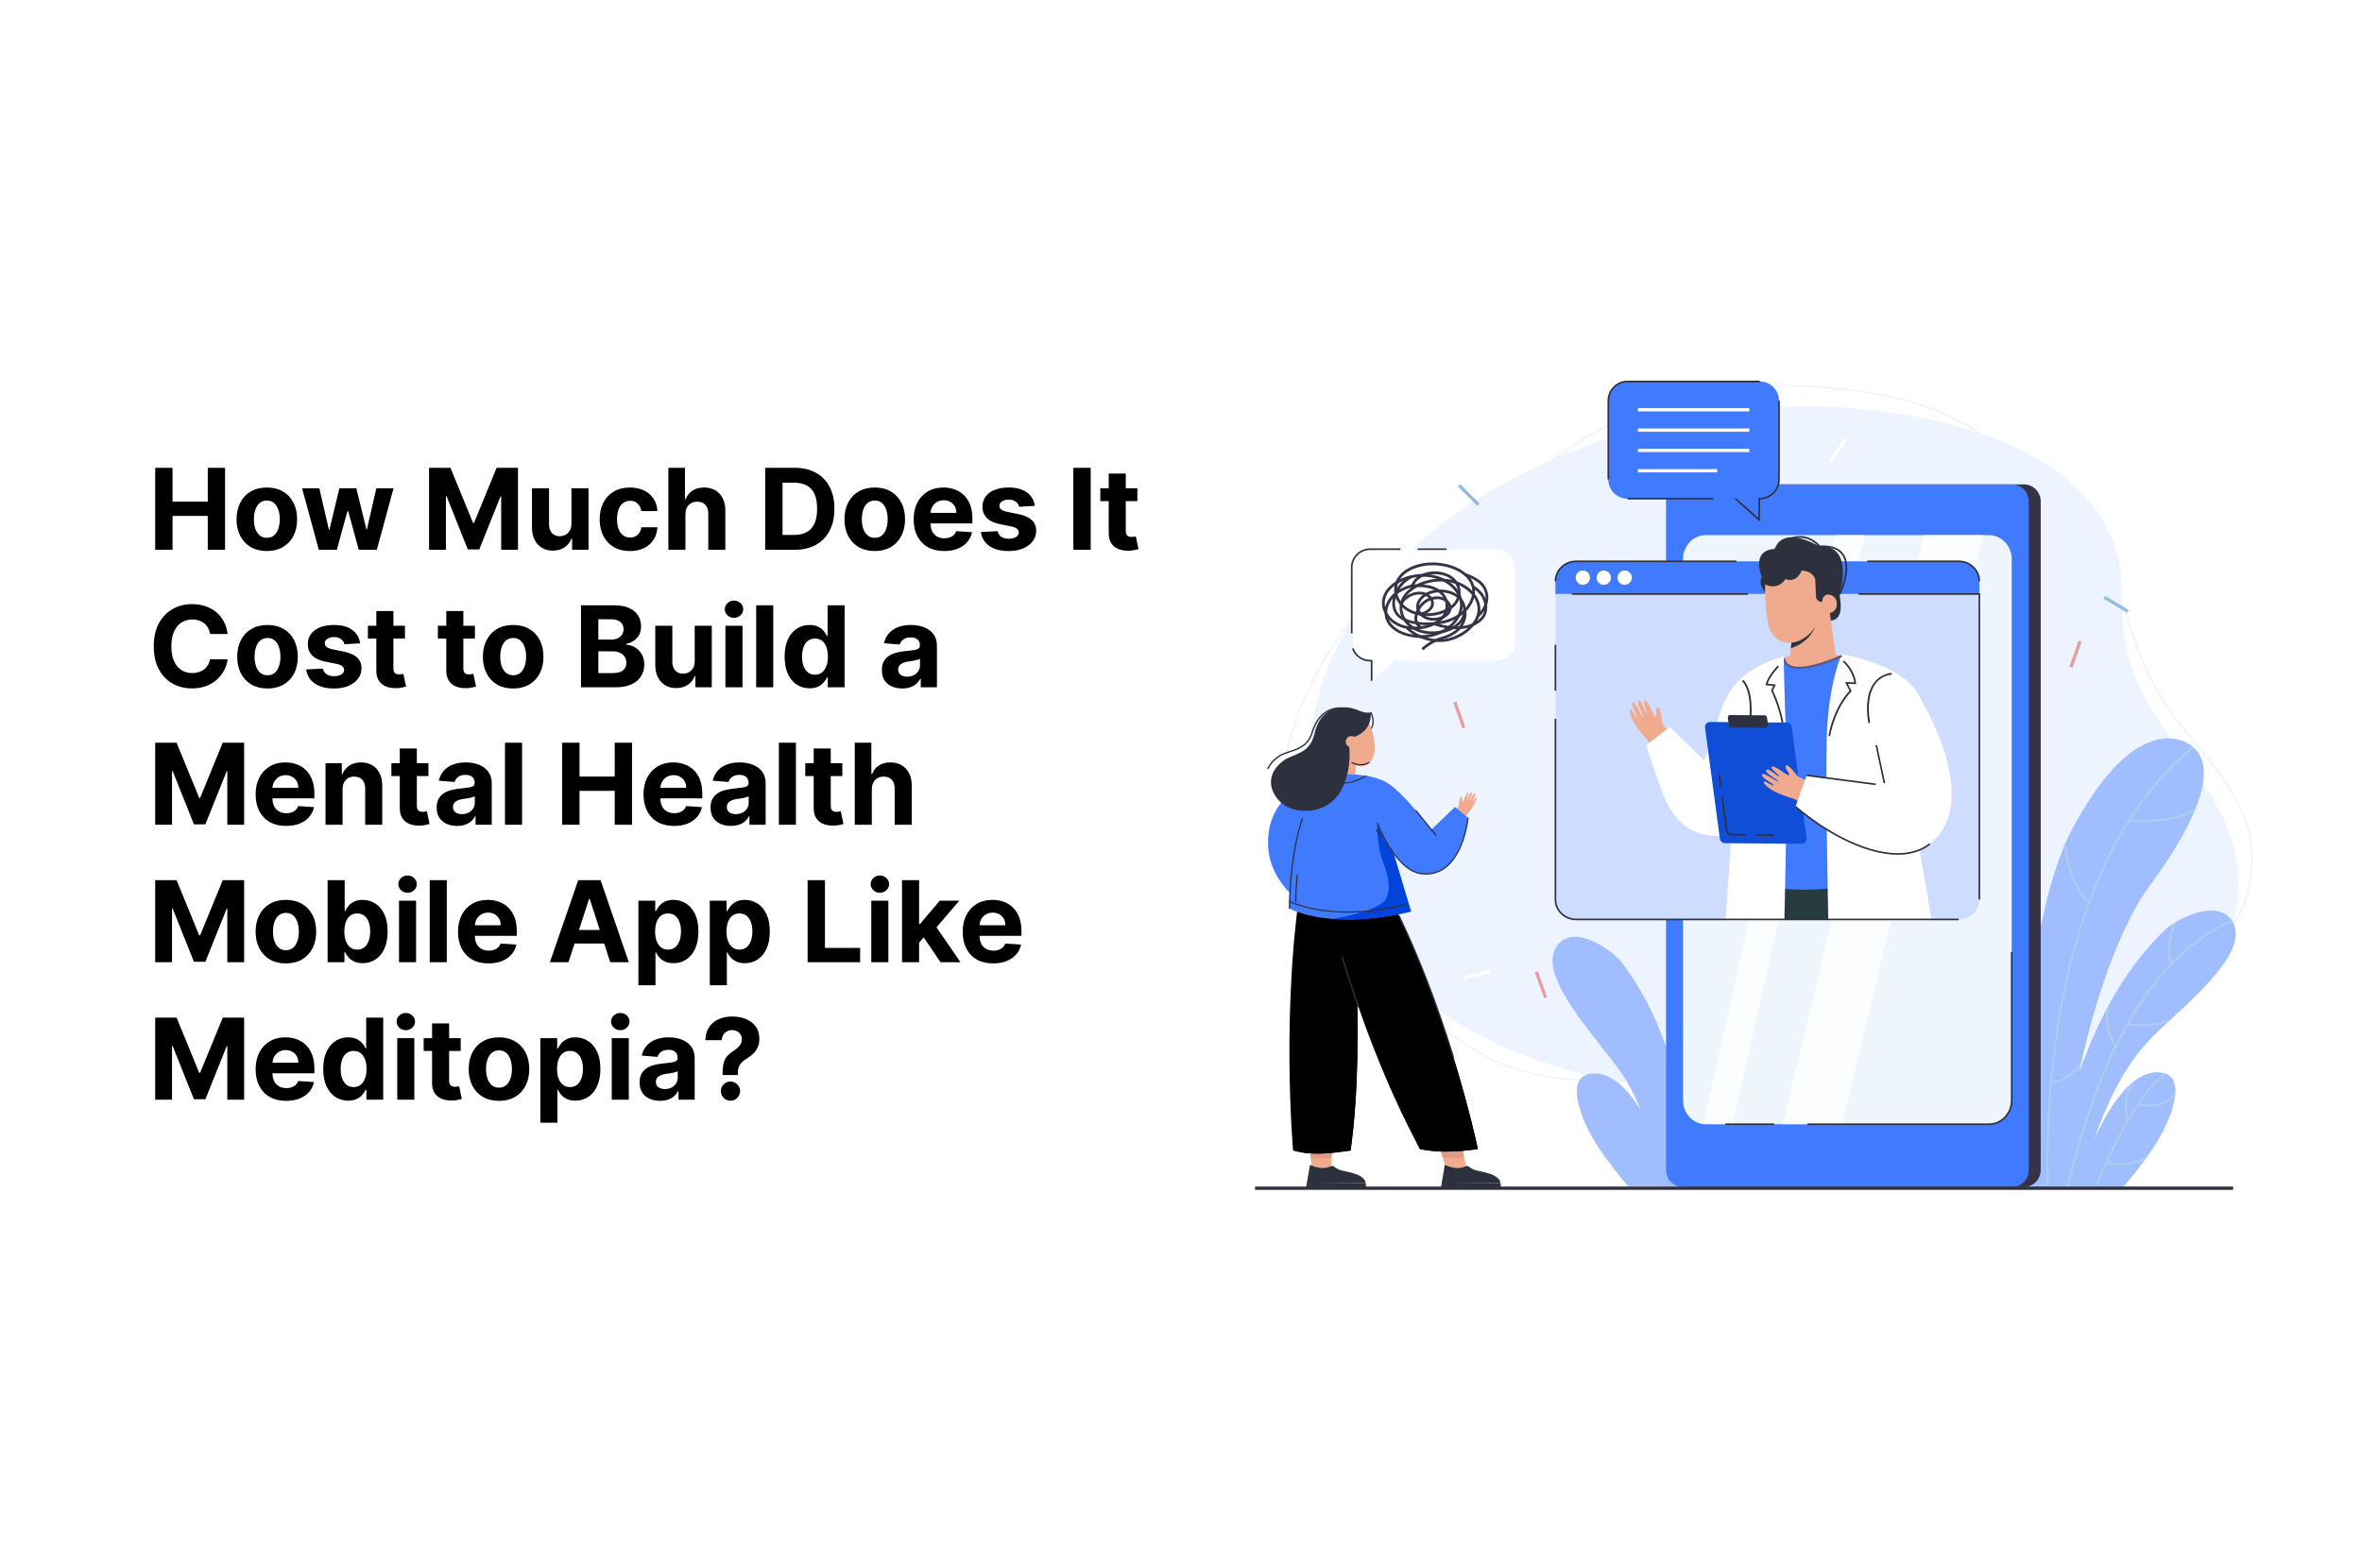 <?xml version="1.0" encoding="UTF-8"?> <svg xmlns="http://www.w3.org/2000/svg" width="670" height="445" viewBox="0 0 670 445" fill="none"><rect x="0" y="0" width="670" height="445" fill="#808080" stroke="none"/><g clip-path="url(#clip0_283_2)"><rect width="670" height="445" fill="white"></rect><path d="M44.023 156V132.727H48.943V142.33H58.932V132.727H63.841V156H58.932V146.386H48.943V156H44.023ZM75.693 156.341C73.928 156.341 72.401 155.966 71.114 155.216C69.833 154.458 68.845 153.405 68.148 152.057C67.451 150.701 67.102 149.129 67.102 147.341C67.102 145.538 67.451 143.962 68.148 142.614C68.845 141.258 69.833 140.205 71.114 139.455C72.401 138.697 73.928 138.318 75.693 138.318C77.458 138.318 78.981 138.697 80.261 139.455C81.549 140.205 82.542 141.258 83.239 142.614C83.936 143.962 84.284 145.538 84.284 147.341C84.284 149.129 83.936 150.701 83.239 152.057C82.542 153.405 81.549 154.458 80.261 155.216C78.981 155.966 77.458 156.341 75.693 156.341ZM75.716 152.591C76.519 152.591 77.189 152.364 77.727 151.909C78.265 151.447 78.671 150.818 78.943 150.023C79.224 149.227 79.364 148.322 79.364 147.307C79.364 146.292 79.224 145.386 78.943 144.591C78.671 143.795 78.265 143.167 77.727 142.705C77.189 142.242 76.519 142.011 75.716 142.011C74.905 142.011 74.224 142.242 73.671 142.705C73.125 143.167 72.712 143.795 72.432 144.591C72.159 145.386 72.023 146.292 72.023 147.307C72.023 148.322 72.159 149.227 72.432 150.023C72.712 150.818 73.125 151.447 73.671 151.909C74.224 152.364 74.905 152.591 75.716 152.591ZM90.438 156L85.688 138.545H90.585L93.29 150.273H93.449L96.267 138.545H101.074L103.938 150.205H104.085L106.744 138.545H111.631L106.892 156H101.767L98.767 145.023H98.551L95.551 156H90.438ZM121.71 132.727H127.778L134.188 148.364H134.46L140.869 132.727H146.938V156H142.165V140.852H141.972L135.949 155.886H132.699L126.676 140.795H126.483V156H121.71V132.727ZM162.094 148.568V138.545H166.935V156H162.287V152.83H162.105C161.711 153.852 161.056 154.674 160.139 155.295C159.23 155.917 158.12 156.227 156.81 156.227C155.643 156.227 154.616 155.962 153.73 155.432C152.844 154.902 152.151 154.148 151.651 153.17C151.158 152.193 150.908 151.023 150.901 149.659V138.545H155.741V148.795C155.749 149.826 156.026 150.64 156.571 151.239C157.116 151.837 157.848 152.136 158.764 152.136C159.348 152.136 159.893 152.004 160.401 151.739C160.908 151.466 161.317 151.064 161.628 150.534C161.946 150.004 162.101 149.348 162.094 148.568ZM178.693 156.341C176.905 156.341 175.367 155.962 174.08 155.205C172.799 154.439 171.814 153.379 171.125 152.023C170.443 150.667 170.102 149.106 170.102 147.341C170.102 145.553 170.447 143.985 171.136 142.636C171.833 141.28 172.822 140.223 174.102 139.466C175.383 138.701 176.905 138.318 178.67 138.318C180.193 138.318 181.527 138.595 182.67 139.148C183.814 139.701 184.72 140.477 185.386 141.477C186.053 142.477 186.42 143.652 186.489 145H181.92C181.792 144.129 181.451 143.428 180.898 142.898C180.352 142.36 179.636 142.091 178.75 142.091C178 142.091 177.345 142.295 176.784 142.705C176.231 143.106 175.799 143.693 175.489 144.466C175.178 145.239 175.023 146.174 175.023 147.273C175.023 148.386 175.174 149.333 175.477 150.114C175.788 150.894 176.223 151.489 176.784 151.898C177.345 152.307 178 152.511 178.75 152.511C179.303 152.511 179.799 152.398 180.239 152.17C180.686 151.943 181.053 151.614 181.341 151.182C181.636 150.742 181.83 150.216 181.92 149.602H186.489C186.413 150.936 186.049 152.11 185.398 153.125C184.754 154.133 183.864 154.92 182.727 155.489C181.591 156.057 180.246 156.341 178.693 156.341ZM194.429 145.909V156H189.588V132.727H194.293V141.625H194.497C194.891 140.595 195.527 139.788 196.406 139.205C197.285 138.614 198.387 138.318 199.713 138.318C200.925 138.318 201.982 138.583 202.884 139.114C203.793 139.636 204.497 140.39 204.997 141.375C205.505 142.352 205.755 143.523 205.747 144.886V156H200.906V145.75C200.914 144.674 200.641 143.837 200.088 143.239C199.543 142.64 198.777 142.341 197.793 142.341C197.134 142.341 196.55 142.481 196.043 142.761C195.543 143.042 195.149 143.451 194.861 143.989C194.58 144.519 194.437 145.159 194.429 145.909ZM225.304 156H217.054V132.727H225.372C227.713 132.727 229.728 133.193 231.418 134.125C233.107 135.049 234.406 136.379 235.315 138.114C236.232 139.848 236.69 141.924 236.69 144.341C236.69 146.765 236.232 148.848 235.315 150.591C234.406 152.333 233.099 153.67 231.395 154.602C229.698 155.534 227.668 156 225.304 156ZM221.974 151.784H225.099C226.554 151.784 227.777 151.527 228.77 151.011C229.77 150.489 230.52 149.682 231.02 148.591C231.527 147.492 231.781 146.076 231.781 144.341C231.781 142.621 231.527 141.216 231.02 140.125C230.52 139.034 229.774 138.231 228.781 137.716C227.789 137.201 226.565 136.943 225.111 136.943H221.974V151.784ZM248.131 156.341C246.366 156.341 244.839 155.966 243.551 155.216C242.271 154.458 241.282 153.405 240.585 152.057C239.888 150.701 239.54 149.129 239.54 147.341C239.54 145.538 239.888 143.962 240.585 142.614C241.282 141.258 242.271 140.205 243.551 139.455C244.839 138.697 246.366 138.318 248.131 138.318C249.896 138.318 251.419 138.697 252.699 139.455C253.987 140.205 254.979 141.258 255.676 142.614C256.373 143.962 256.722 145.538 256.722 147.341C256.722 149.129 256.373 150.701 255.676 152.057C254.979 153.405 253.987 154.458 252.699 155.216C251.419 155.966 249.896 156.341 248.131 156.341ZM248.153 152.591C248.956 152.591 249.627 152.364 250.165 151.909C250.703 151.447 251.108 150.818 251.381 150.023C251.661 149.227 251.801 148.322 251.801 147.307C251.801 146.292 251.661 145.386 251.381 144.591C251.108 143.795 250.703 143.167 250.165 142.705C249.627 142.242 248.956 142.011 248.153 142.011C247.343 142.011 246.661 142.242 246.108 142.705C245.563 143.167 245.15 143.795 244.869 144.591C244.597 145.386 244.46 146.292 244.46 147.307C244.46 148.322 244.597 149.227 244.869 150.023C245.15 150.818 245.563 151.447 246.108 151.909C246.661 152.364 247.343 152.591 248.153 152.591ZM267.824 156.341C266.028 156.341 264.483 155.977 263.188 155.25C261.9 154.515 260.907 153.477 260.21 152.136C259.513 150.788 259.165 149.193 259.165 147.352C259.165 145.557 259.513 143.981 260.21 142.625C260.907 141.269 261.888 140.212 263.153 139.455C264.426 138.697 265.919 138.318 267.631 138.318C268.782 138.318 269.854 138.504 270.847 138.875C271.847 139.239 272.718 139.788 273.46 140.523C274.21 141.258 274.794 142.182 275.21 143.295C275.627 144.402 275.835 145.697 275.835 147.182V148.511H261.097V145.511H271.278C271.278 144.814 271.127 144.197 270.824 143.659C270.521 143.121 270.1 142.701 269.562 142.398C269.032 142.087 268.415 141.932 267.71 141.932C266.975 141.932 266.324 142.102 265.756 142.443C265.195 142.777 264.756 143.227 264.438 143.795C264.119 144.356 263.956 144.981 263.949 145.67V148.523C263.949 149.386 264.108 150.133 264.426 150.761C264.752 151.39 265.21 151.875 265.801 152.216C266.392 152.557 267.093 152.727 267.903 152.727C268.441 152.727 268.934 152.652 269.381 152.5C269.828 152.348 270.21 152.121 270.528 151.818C270.847 151.515 271.089 151.144 271.256 150.705L275.733 151C275.506 152.076 275.04 153.015 274.335 153.818C273.638 154.614 272.737 155.235 271.631 155.682C270.532 156.121 269.263 156.341 267.824 156.341ZM293.517 143.523L289.085 143.795C289.009 143.417 288.847 143.076 288.597 142.773C288.347 142.462 288.017 142.216 287.608 142.034C287.206 141.845 286.725 141.75 286.165 141.75C285.415 141.75 284.782 141.909 284.267 142.227C283.752 142.538 283.494 142.955 283.494 143.477C283.494 143.894 283.661 144.246 283.994 144.534C284.328 144.822 284.9 145.053 285.71 145.227L288.869 145.864C290.566 146.212 291.831 146.773 292.665 147.545C293.498 148.318 293.915 149.333 293.915 150.591C293.915 151.735 293.578 152.739 292.903 153.602C292.237 154.466 291.32 155.14 290.153 155.625C288.994 156.102 287.657 156.341 286.142 156.341C283.831 156.341 281.991 155.86 280.619 154.898C279.256 153.928 278.456 152.61 278.222 150.943L282.983 150.693C283.127 151.398 283.475 151.936 284.028 152.307C284.581 152.67 285.29 152.852 286.153 152.852C287.002 152.852 287.684 152.689 288.199 152.364C288.722 152.03 288.987 151.602 288.994 151.08C288.987 150.64 288.801 150.28 288.438 150C288.074 149.712 287.513 149.492 286.756 149.341L283.733 148.739C282.028 148.398 280.759 147.807 279.926 146.966C279.1 146.125 278.688 145.053 278.688 143.75C278.688 142.629 278.991 141.663 279.597 140.852C280.21 140.042 281.07 139.417 282.176 138.977C283.29 138.538 284.593 138.318 286.085 138.318C288.29 138.318 290.025 138.784 291.29 139.716C292.563 140.648 293.305 141.917 293.517 143.523ZM309.381 132.727V156H304.46V132.727H309.381ZM322.622 138.545V142.182H312.111V138.545H322.622ZM314.497 134.364H319.338V150.636C319.338 151.083 319.406 151.432 319.543 151.682C319.679 151.924 319.868 152.095 320.111 152.193C320.361 152.292 320.649 152.341 320.974 152.341C321.202 152.341 321.429 152.322 321.656 152.284C321.884 152.239 322.058 152.205 322.179 152.182L322.94 155.784C322.698 155.86 322.357 155.947 321.918 156.045C321.478 156.152 320.944 156.216 320.315 156.239C319.149 156.284 318.126 156.129 317.247 155.773C316.376 155.417 315.698 154.864 315.213 154.114C314.728 153.364 314.49 152.417 314.497 151.273V134.364ZM64.557 179.875H59.58C59.489 179.231 59.303 178.659 59.023 178.159C58.742 177.652 58.383 177.22 57.943 176.864C57.504 176.508 56.996 176.235 56.42 176.045C55.852 175.856 55.235 175.761 54.568 175.761C53.364 175.761 52.314 176.061 51.42 176.659C50.526 177.25 49.833 178.114 49.341 179.25C48.849 180.379 48.602 181.75 48.602 183.364C48.602 185.023 48.849 186.417 49.341 187.545C49.841 188.674 50.538 189.527 51.432 190.102C52.326 190.678 53.36 190.966 54.534 190.966C55.193 190.966 55.803 190.879 56.364 190.705C56.932 190.53 57.436 190.277 57.875 189.943C58.314 189.602 58.678 189.189 58.966 188.705C59.261 188.22 59.466 187.667 59.58 187.045L64.557 187.068C64.428 188.136 64.106 189.167 63.591 190.159C63.083 191.144 62.398 192.027 61.534 192.807C60.678 193.58 59.655 194.193 58.466 194.648C57.284 195.095 55.947 195.318 54.455 195.318C52.379 195.318 50.523 194.848 48.886 193.909C47.258 192.97 45.97 191.61 45.023 189.83C44.083 188.049 43.614 185.894 43.614 183.364C43.614 180.826 44.091 178.667 45.045 176.886C46 175.106 47.295 173.75 48.932 172.818C50.568 171.879 52.409 171.409 54.455 171.409C55.803 171.409 57.053 171.598 58.205 171.977C59.364 172.356 60.39 172.909 61.284 173.636C62.178 174.356 62.905 175.239 63.466 176.284C64.034 177.33 64.398 178.527 64.557 179.875ZM75.881 195.341C74.115 195.341 72.589 194.966 71.301 194.216C70.021 193.458 69.032 192.405 68.335 191.057C67.638 189.701 67.29 188.129 67.29 186.341C67.29 184.538 67.638 182.962 68.335 181.614C69.032 180.258 70.021 179.205 71.301 178.455C72.589 177.697 74.115 177.318 75.881 177.318C77.646 177.318 79.169 177.697 80.449 178.455C81.737 179.205 82.729 180.258 83.426 181.614C84.123 182.962 84.472 184.538 84.472 186.341C84.472 188.129 84.123 189.701 83.426 191.057C82.729 192.405 81.737 193.458 80.449 194.216C79.169 194.966 77.646 195.341 75.881 195.341ZM75.903 191.591C76.706 191.591 77.377 191.364 77.915 190.909C78.453 190.447 78.858 189.818 79.131 189.023C79.411 188.227 79.551 187.322 79.551 186.307C79.551 185.292 79.411 184.386 79.131 183.591C78.858 182.795 78.453 182.167 77.915 181.705C77.377 181.242 76.706 181.011 75.903 181.011C75.093 181.011 74.411 181.242 73.858 181.705C73.312 182.167 72.9 182.795 72.619 183.591C72.347 184.386 72.21 185.292 72.21 186.307C72.21 187.322 72.347 188.227 72.619 189.023C72.9 189.818 73.312 190.447 73.858 190.909C74.411 191.364 75.093 191.591 75.903 191.591ZM102.142 182.523L97.71 182.795C97.635 182.417 97.472 182.076 97.222 181.773C96.972 181.462 96.642 181.216 96.233 181.034C95.831 180.845 95.35 180.75 94.79 180.75C94.04 180.75 93.407 180.909 92.892 181.227C92.377 181.538 92.119 181.955 92.119 182.477C92.119 182.894 92.286 183.246 92.619 183.534C92.953 183.822 93.525 184.053 94.335 184.227L97.494 184.864C99.191 185.212 100.456 185.773 101.29 186.545C102.123 187.318 102.54 188.333 102.54 189.591C102.54 190.735 102.203 191.739 101.528 192.602C100.862 193.466 99.945 194.14 98.778 194.625C97.619 195.102 96.282 195.341 94.767 195.341C92.456 195.341 90.615 194.86 89.244 193.898C87.881 192.928 87.081 191.61 86.847 189.943L91.608 189.693C91.752 190.398 92.1 190.936 92.653 191.307C93.206 191.67 93.915 191.852 94.778 191.852C95.627 191.852 96.309 191.689 96.824 191.364C97.347 191.03 97.612 190.602 97.619 190.08C97.612 189.64 97.426 189.28 97.062 189C96.699 188.712 96.138 188.492 95.381 188.341L92.358 187.739C90.653 187.398 89.385 186.807 88.551 185.966C87.725 185.125 87.312 184.053 87.312 182.75C87.312 181.629 87.615 180.663 88.222 179.852C88.835 179.042 89.695 178.417 90.801 177.977C91.915 177.538 93.218 177.318 94.71 177.318C96.915 177.318 98.65 177.784 99.915 178.716C101.188 179.648 101.93 180.917 102.142 182.523ZM114.872 177.545V181.182H104.361V177.545H114.872ZM106.747 173.364H111.588V189.636C111.588 190.083 111.656 190.432 111.793 190.682C111.929 190.924 112.118 191.095 112.361 191.193C112.611 191.292 112.899 191.341 113.224 191.341C113.452 191.341 113.679 191.322 113.906 191.284C114.134 191.239 114.308 191.205 114.429 191.182L115.19 194.784C114.948 194.86 114.607 194.947 114.168 195.045C113.728 195.152 113.194 195.216 112.565 195.239C111.399 195.284 110.376 195.129 109.497 194.773C108.626 194.417 107.948 193.864 107.463 193.114C106.978 192.364 106.74 191.417 106.747 190.273V173.364ZM134.716 177.545V181.182H124.205V177.545H134.716ZM126.591 173.364H131.432V189.636C131.432 190.083 131.5 190.432 131.636 190.682C131.773 190.924 131.962 191.095 132.205 191.193C132.455 191.292 132.742 191.341 133.068 191.341C133.295 191.341 133.523 191.322 133.75 191.284C133.977 191.239 134.152 191.205 134.273 191.182L135.034 194.784C134.792 194.86 134.451 194.947 134.011 195.045C133.572 195.152 133.038 195.216 132.409 195.239C131.242 195.284 130.22 195.129 129.341 194.773C128.47 194.417 127.792 193.864 127.307 193.114C126.822 192.364 126.583 191.417 126.591 190.273V173.364ZM145.568 195.341C143.803 195.341 142.277 194.966 140.989 194.216C139.708 193.458 138.72 192.405 138.023 191.057C137.326 189.701 136.977 188.129 136.977 186.341C136.977 184.538 137.326 182.962 138.023 181.614C138.72 180.258 139.708 179.205 140.989 178.455C142.277 177.697 143.803 177.318 145.568 177.318C147.333 177.318 148.856 177.697 150.136 178.455C151.424 179.205 152.417 180.258 153.114 181.614C153.811 182.962 154.159 184.538 154.159 186.341C154.159 188.129 153.811 189.701 153.114 191.057C152.417 192.405 151.424 193.458 150.136 194.216C148.856 194.966 147.333 195.341 145.568 195.341ZM145.591 191.591C146.394 191.591 147.064 191.364 147.602 190.909C148.14 190.447 148.545 189.818 148.818 189.023C149.098 188.227 149.239 187.322 149.239 186.307C149.239 185.292 149.098 184.386 148.818 183.591C148.545 182.795 148.14 182.167 147.602 181.705C147.064 181.242 146.394 181.011 145.591 181.011C144.78 181.011 144.098 181.242 143.545 181.705C143 182.167 142.587 182.795 142.307 183.591C142.034 184.386 141.898 185.292 141.898 186.307C141.898 187.322 142.034 188.227 142.307 189.023C142.587 189.818 143 190.447 143.545 190.909C144.098 191.364 144.78 191.591 145.591 191.591ZM164.804 195V171.727H174.122C175.834 171.727 177.262 171.981 178.406 172.489C179.55 172.996 180.41 173.701 180.986 174.602C181.562 175.496 181.849 176.527 181.849 177.693C181.849 178.602 181.668 179.402 181.304 180.091C180.94 180.773 180.44 181.333 179.804 181.773C179.175 182.205 178.455 182.511 177.645 182.693V182.92C178.531 182.958 179.361 183.208 180.134 183.67C180.914 184.133 181.546 184.78 182.031 185.614C182.516 186.439 182.759 187.424 182.759 188.568C182.759 189.803 182.452 190.905 181.838 191.875C181.232 192.837 180.334 193.598 179.145 194.159C177.955 194.72 176.49 195 174.747 195H164.804ZM169.724 190.977H173.736C175.107 190.977 176.107 190.716 176.736 190.193C177.365 189.663 177.679 188.958 177.679 188.08C177.679 187.436 177.524 186.867 177.213 186.375C176.902 185.883 176.459 185.496 175.884 185.216C175.315 184.936 174.637 184.795 173.849 184.795H169.724V190.977ZM169.724 181.466H173.372C174.046 181.466 174.645 181.348 175.168 181.114C175.698 180.871 176.115 180.53 176.418 180.091C176.728 179.652 176.884 179.125 176.884 178.511C176.884 177.67 176.584 176.992 175.986 176.477C175.395 175.962 174.554 175.705 173.463 175.705H169.724V181.466ZM197.062 187.568V177.545H201.903V195H197.256V191.83H197.074C196.68 192.852 196.025 193.674 195.108 194.295C194.199 194.917 193.089 195.227 191.778 195.227C190.612 195.227 189.585 194.962 188.699 194.432C187.813 193.902 187.119 193.148 186.619 192.17C186.127 191.193 185.877 190.023 185.869 188.659V177.545H190.71V187.795C190.718 188.826 190.994 189.64 191.54 190.239C192.085 190.837 192.816 191.136 193.733 191.136C194.316 191.136 194.862 191.004 195.369 190.739C195.877 190.466 196.286 190.064 196.597 189.534C196.915 189.004 197.07 188.348 197.062 187.568ZM205.776 195V177.545H210.616V195H205.776ZM208.207 175.295C207.488 175.295 206.87 175.057 206.355 174.58C205.848 174.095 205.594 173.515 205.594 172.841C205.594 172.174 205.848 171.602 206.355 171.125C206.87 170.64 207.488 170.398 208.207 170.398C208.927 170.398 209.541 170.64 210.048 171.125C210.563 171.602 210.821 172.174 210.821 172.841C210.821 173.515 210.563 174.095 210.048 174.58C209.541 175.057 208.927 175.295 208.207 175.295ZM219.335 171.727V195H214.494V171.727H219.335ZM229.645 195.284C228.319 195.284 227.118 194.943 226.043 194.261C224.974 193.572 224.126 192.561 223.497 191.227C222.876 189.886 222.565 188.242 222.565 186.295C222.565 184.295 222.887 182.633 223.531 181.307C224.175 179.973 225.031 178.977 226.099 178.318C227.175 177.652 228.353 177.318 229.634 177.318C230.611 177.318 231.425 177.485 232.077 177.818C232.736 178.144 233.266 178.553 233.668 179.045C234.077 179.53 234.387 180.008 234.599 180.477H234.747V171.727H239.577V195H234.804V192.205H234.599C234.372 192.689 234.05 193.17 233.634 193.648C233.224 194.117 232.69 194.508 232.031 194.818C231.38 195.129 230.584 195.284 229.645 195.284ZM231.179 191.432C231.959 191.432 232.618 191.22 233.156 190.795C233.702 190.364 234.118 189.761 234.406 188.989C234.702 188.216 234.849 187.311 234.849 186.273C234.849 185.235 234.705 184.333 234.418 183.568C234.13 182.803 233.713 182.212 233.168 181.795C232.622 181.379 231.959 181.17 231.179 181.17C230.384 181.17 229.713 181.386 229.168 181.818C228.622 182.25 228.209 182.848 227.929 183.614C227.649 184.379 227.509 185.265 227.509 186.273C227.509 187.288 227.649 188.186 227.929 188.966C228.217 189.739 228.63 190.345 229.168 190.784C229.713 191.216 230.384 191.432 231.179 191.432ZM255.94 195.33C254.827 195.33 253.834 195.136 252.963 194.75C252.092 194.356 251.402 193.777 250.895 193.011C250.395 192.239 250.145 191.277 250.145 190.125C250.145 189.155 250.323 188.341 250.679 187.682C251.035 187.023 251.52 186.492 252.134 186.091C252.747 185.689 253.444 185.386 254.224 185.182C255.012 184.977 255.838 184.833 256.702 184.75C257.717 184.644 258.535 184.545 259.156 184.455C259.777 184.356 260.228 184.212 260.509 184.023C260.789 183.833 260.929 183.553 260.929 183.182V183.114C260.929 182.394 260.702 181.837 260.247 181.443C259.8 181.049 259.164 180.852 258.338 180.852C257.467 180.852 256.774 181.045 256.259 181.432C255.743 181.811 255.402 182.288 255.236 182.864L250.759 182.5C250.986 181.439 251.433 180.523 252.099 179.75C252.766 178.97 253.626 178.371 254.679 177.955C255.74 177.53 256.967 177.318 258.361 177.318C259.33 177.318 260.259 177.432 261.145 177.659C262.039 177.886 262.83 178.239 263.52 178.716C264.217 179.193 264.766 179.807 265.168 180.557C265.569 181.299 265.77 182.189 265.77 183.227V195H261.179V192.58H261.043C260.762 193.125 260.387 193.606 259.918 194.023C259.448 194.432 258.884 194.754 258.224 194.989C257.565 195.216 256.804 195.33 255.94 195.33ZM257.327 191.989C258.039 191.989 258.668 191.848 259.213 191.568C259.759 191.28 260.187 190.894 260.497 190.409C260.808 189.924 260.963 189.375 260.963 188.761V186.909C260.812 187.008 260.603 187.098 260.338 187.182C260.08 187.258 259.789 187.33 259.463 187.398C259.137 187.458 258.812 187.515 258.486 187.568C258.16 187.614 257.865 187.655 257.599 187.693C257.031 187.777 256.535 187.909 256.111 188.091C255.687 188.273 255.357 188.519 255.122 188.83C254.887 189.133 254.77 189.511 254.77 189.966C254.77 190.625 255.009 191.129 255.486 191.477C255.971 191.818 256.584 191.989 257.327 191.989ZM44.023 210.727H50.091L56.5 226.364H56.773L63.182 210.727H69.25V234H64.477V218.852H64.284L58.261 233.886H55.011L48.989 218.795H48.795V234H44.023V210.727ZM81.168 234.341C79.372 234.341 77.827 233.977 76.531 233.25C75.243 232.515 74.251 231.477 73.554 230.136C72.857 228.788 72.508 227.193 72.508 225.352C72.508 223.557 72.857 221.981 73.554 220.625C74.251 219.269 75.232 218.212 76.497 217.455C77.77 216.697 79.262 216.318 80.974 216.318C82.126 216.318 83.198 216.504 84.19 216.875C85.19 217.239 86.062 217.788 86.804 218.523C87.554 219.258 88.137 220.182 88.554 221.295C88.971 222.402 89.179 223.697 89.179 225.182V226.511H74.44V223.511H84.622C84.622 222.814 84.471 222.197 84.168 221.659C83.865 221.121 83.444 220.701 82.906 220.398C82.376 220.087 81.758 219.932 81.054 219.932C80.319 219.932 79.668 220.102 79.099 220.443C78.539 220.777 78.099 221.227 77.781 221.795C77.463 222.356 77.3 222.981 77.293 223.67V226.523C77.293 227.386 77.452 228.133 77.77 228.761C78.096 229.39 78.554 229.875 79.145 230.216C79.736 230.557 80.437 230.727 81.247 230.727C81.785 230.727 82.278 230.652 82.724 230.5C83.171 230.348 83.554 230.121 83.872 229.818C84.19 229.515 84.433 229.144 84.599 228.705L89.077 229C88.849 230.076 88.383 231.015 87.679 231.818C86.982 232.614 86.081 233.235 84.974 233.682C83.876 234.121 82.607 234.341 81.168 234.341ZM97.179 223.909V234H92.338V216.545H96.952V219.625H97.156C97.543 218.61 98.19 217.807 99.099 217.216C100.009 216.617 101.111 216.318 102.406 216.318C103.618 216.318 104.675 216.583 105.577 217.114C106.478 217.644 107.179 218.402 107.679 219.386C108.179 220.364 108.429 221.53 108.429 222.886V234H103.588V223.75C103.596 222.682 103.323 221.848 102.77 221.25C102.217 220.644 101.455 220.341 100.486 220.341C99.834 220.341 99.258 220.481 98.758 220.761C98.266 221.042 97.88 221.451 97.599 221.989C97.327 222.519 97.187 223.159 97.179 223.909ZM121.528 216.545V220.182H111.017V216.545H121.528ZM113.403 212.364H118.244V228.636C118.244 229.083 118.313 229.432 118.449 229.682C118.585 229.924 118.775 230.095 119.017 230.193C119.267 230.292 119.555 230.341 119.881 230.341C120.108 230.341 120.335 230.322 120.562 230.284C120.79 230.239 120.964 230.205 121.085 230.182L121.847 233.784C121.604 233.86 121.263 233.947 120.824 234.045C120.384 234.152 119.85 234.216 119.222 234.239C118.055 234.284 117.032 234.129 116.153 233.773C115.282 233.417 114.604 232.864 114.119 232.114C113.634 231.364 113.396 230.417 113.403 229.273V212.364ZM129.659 234.33C128.545 234.33 127.553 234.136 126.682 233.75C125.811 233.356 125.121 232.777 124.614 232.011C124.114 231.239 123.864 230.277 123.864 229.125C123.864 228.155 124.042 227.341 124.398 226.682C124.754 226.023 125.239 225.492 125.852 225.091C126.466 224.689 127.163 224.386 127.943 224.182C128.731 223.977 129.557 223.833 130.42 223.75C131.436 223.644 132.254 223.545 132.875 223.455C133.496 223.356 133.947 223.212 134.227 223.023C134.508 222.833 134.648 222.553 134.648 222.182V222.114C134.648 221.394 134.42 220.837 133.966 220.443C133.519 220.049 132.883 219.852 132.057 219.852C131.186 219.852 130.492 220.045 129.977 220.432C129.462 220.811 129.121 221.288 128.955 221.864L124.477 221.5C124.705 220.439 125.152 219.523 125.818 218.75C126.485 217.97 127.345 217.371 128.398 216.955C129.458 216.53 130.686 216.318 132.08 216.318C133.049 216.318 133.977 216.432 134.864 216.659C135.758 216.886 136.549 217.239 137.239 217.716C137.936 218.193 138.485 218.807 138.886 219.557C139.288 220.299 139.489 221.189 139.489 222.227V234H134.898V231.58H134.761C134.481 232.125 134.106 232.606 133.636 233.023C133.167 233.432 132.602 233.754 131.943 233.989C131.284 234.216 130.523 234.33 129.659 234.33ZM131.045 230.989C131.758 230.989 132.386 230.848 132.932 230.568C133.477 230.28 133.905 229.894 134.216 229.409C134.527 228.924 134.682 228.375 134.682 227.761V225.909C134.53 226.008 134.322 226.098 134.057 226.182C133.799 226.258 133.508 226.33 133.182 226.398C132.856 226.458 132.53 226.515 132.205 226.568C131.879 226.614 131.583 226.655 131.318 226.693C130.75 226.777 130.254 226.909 129.83 227.091C129.405 227.273 129.076 227.519 128.841 227.83C128.606 228.133 128.489 228.511 128.489 228.966C128.489 229.625 128.727 230.129 129.205 230.477C129.689 230.818 130.303 230.989 131.045 230.989ZM148.085 210.727V234H143.244V210.727H148.085ZM159.46 234V210.727H164.381V220.33H174.369V210.727H179.278V234H174.369V224.386H164.381V234H159.46ZM191.199 234.341C189.403 234.341 187.858 233.977 186.562 233.25C185.275 232.515 184.282 231.477 183.585 230.136C182.888 228.788 182.54 227.193 182.54 225.352C182.54 223.557 182.888 221.981 183.585 220.625C184.282 219.269 185.263 218.212 186.528 217.455C187.801 216.697 189.294 216.318 191.006 216.318C192.157 216.318 193.229 216.504 194.222 216.875C195.222 217.239 196.093 217.788 196.835 218.523C197.585 219.258 198.169 220.182 198.585 221.295C199.002 222.402 199.21 223.697 199.21 225.182V226.511H184.472V223.511H194.653C194.653 222.814 194.502 222.197 194.199 221.659C193.896 221.121 193.475 220.701 192.938 220.398C192.407 220.087 191.79 219.932 191.085 219.932C190.35 219.932 189.699 220.102 189.131 220.443C188.57 220.777 188.131 221.227 187.812 221.795C187.494 222.356 187.331 222.981 187.324 223.67V226.523C187.324 227.386 187.483 228.133 187.801 228.761C188.127 229.39 188.585 229.875 189.176 230.216C189.767 230.557 190.468 230.727 191.278 230.727C191.816 230.727 192.309 230.652 192.756 230.5C193.203 230.348 193.585 230.121 193.903 229.818C194.222 229.515 194.464 229.144 194.631 228.705L199.108 229C198.881 230.076 198.415 231.015 197.71 231.818C197.013 232.614 196.112 233.235 195.006 233.682C193.907 234.121 192.638 234.341 191.199 234.341ZM207.347 234.33C206.233 234.33 205.241 234.136 204.369 233.75C203.498 233.356 202.809 232.777 202.301 232.011C201.801 231.239 201.551 230.277 201.551 229.125C201.551 228.155 201.729 227.341 202.085 226.682C202.441 226.023 202.926 225.492 203.54 225.091C204.153 224.689 204.85 224.386 205.631 224.182C206.419 223.977 207.244 223.833 208.108 223.75C209.123 223.644 209.941 223.545 210.562 223.455C211.184 223.356 211.634 223.212 211.915 223.023C212.195 222.833 212.335 222.553 212.335 222.182V222.114C212.335 221.394 212.108 220.837 211.653 220.443C211.206 220.049 210.57 219.852 209.744 219.852C208.873 219.852 208.18 220.045 207.665 220.432C207.15 220.811 206.809 221.288 206.642 221.864L202.165 221.5C202.392 220.439 202.839 219.523 203.506 218.75C204.172 217.97 205.032 217.371 206.085 216.955C207.146 216.53 208.373 216.318 209.767 216.318C210.737 216.318 211.665 216.432 212.551 216.659C213.445 216.886 214.237 217.239 214.926 217.716C215.623 218.193 216.172 218.807 216.574 219.557C216.975 220.299 217.176 221.189 217.176 222.227V234H212.585V231.58H212.449C212.169 232.125 211.794 232.606 211.324 233.023C210.854 233.432 210.29 233.754 209.631 233.989C208.972 234.216 208.21 234.33 207.347 234.33ZM208.733 230.989C209.445 230.989 210.074 230.848 210.619 230.568C211.165 230.28 211.593 229.894 211.903 229.409C212.214 228.924 212.369 228.375 212.369 227.761V225.909C212.218 226.008 212.009 226.098 211.744 226.182C211.487 226.258 211.195 226.33 210.869 226.398C210.544 226.458 210.218 226.515 209.892 226.568C209.566 226.614 209.271 226.655 209.006 226.693C208.438 226.777 207.941 226.909 207.517 227.091C207.093 227.273 206.763 227.519 206.528 227.83C206.294 228.133 206.176 228.511 206.176 228.966C206.176 229.625 206.415 230.129 206.892 230.477C207.377 230.818 207.991 230.989 208.733 230.989ZM225.773 210.727V234H220.932V210.727H225.773ZM238.935 216.545V220.182H228.423V216.545H238.935ZM230.81 212.364H235.651V228.636C235.651 229.083 235.719 229.432 235.855 229.682C235.991 229.924 236.181 230.095 236.423 230.193C236.673 230.292 236.961 230.341 237.287 230.341C237.514 230.341 237.741 230.322 237.969 230.284C238.196 230.239 238.37 230.205 238.491 230.182L239.253 233.784C239.01 233.86 238.67 233.947 238.23 234.045C237.791 234.152 237.257 234.216 236.628 234.239C235.461 234.284 234.438 234.129 233.56 233.773C232.688 233.417 232.01 232.864 231.526 232.114C231.041 231.364 230.802 230.417 230.81 229.273V212.364ZM247.304 223.909V234H242.463V210.727H247.168V219.625H247.372C247.766 218.595 248.402 217.788 249.281 217.205C250.16 216.614 251.262 216.318 252.588 216.318C253.8 216.318 254.857 216.583 255.759 217.114C256.668 217.636 257.372 218.39 257.872 219.375C258.38 220.352 258.63 221.523 258.622 222.886V234H253.781V223.75C253.789 222.674 253.516 221.837 252.963 221.239C252.418 220.64 251.652 220.341 250.668 220.341C250.009 220.341 249.425 220.481 248.918 220.761C248.418 221.042 248.024 221.451 247.736 221.989C247.455 222.519 247.312 223.159 247.304 223.909ZM44.023 249.727H50.091L56.5 265.364H56.773L63.182 249.727H69.25V273H64.477V257.852H64.284L58.261 272.886H55.011L48.989 257.795H48.795V273H44.023V249.727ZM81.099 273.341C79.334 273.341 77.808 272.966 76.52 272.216C75.24 271.458 74.251 270.405 73.554 269.057C72.857 267.701 72.508 266.129 72.508 264.341C72.508 262.538 72.857 260.962 73.554 259.614C74.251 258.258 75.24 257.205 76.52 256.455C77.808 255.697 79.334 255.318 81.099 255.318C82.865 255.318 84.387 255.697 85.668 256.455C86.956 257.205 87.948 258.258 88.645 259.614C89.342 260.962 89.69 262.538 89.69 264.341C89.69 266.129 89.342 267.701 88.645 269.057C87.948 270.405 86.956 271.458 85.668 272.216C84.387 272.966 82.865 273.341 81.099 273.341ZM81.122 269.591C81.925 269.591 82.596 269.364 83.133 268.909C83.671 268.447 84.077 267.818 84.349 267.023C84.63 266.227 84.77 265.322 84.77 264.307C84.77 263.292 84.63 262.386 84.349 261.591C84.077 260.795 83.671 260.167 83.133 259.705C82.596 259.242 81.925 259.011 81.122 259.011C80.312 259.011 79.63 259.242 79.077 259.705C78.531 260.167 78.118 260.795 77.838 261.591C77.565 262.386 77.429 263.292 77.429 264.307C77.429 265.322 77.565 266.227 77.838 267.023C78.118 267.818 78.531 268.447 79.077 268.909C79.63 269.364 80.312 269.591 81.122 269.591ZM92.929 273V249.727H97.77V258.477H97.918C98.13 258.008 98.437 257.53 98.838 257.045C99.247 256.553 99.778 256.144 100.429 255.818C101.088 255.485 101.906 255.318 102.884 255.318C104.156 255.318 105.33 255.652 106.406 256.318C107.482 256.977 108.342 257.973 108.986 259.307C109.63 260.633 109.952 262.295 109.952 264.295C109.952 266.242 109.637 267.886 109.009 269.227C108.387 270.561 107.539 271.572 106.463 272.261C105.395 272.943 104.198 273.284 102.872 273.284C101.933 273.284 101.134 273.129 100.474 272.818C99.823 272.508 99.289 272.117 98.872 271.648C98.456 271.17 98.137 270.689 97.918 270.205H97.702V273H92.929ZM97.668 264.273C97.668 265.311 97.812 266.216 98.099 266.989C98.387 267.761 98.804 268.364 99.349 268.795C99.895 269.22 100.558 269.432 101.338 269.432C102.126 269.432 102.793 269.216 103.338 268.784C103.884 268.345 104.296 267.739 104.577 266.966C104.865 266.186 105.009 265.288 105.009 264.273C105.009 263.265 104.868 262.379 104.588 261.614C104.308 260.848 103.895 260.25 103.349 259.818C102.804 259.386 102.134 259.17 101.338 259.17C100.55 259.17 99.883 259.379 99.338 259.795C98.8 260.212 98.387 260.803 98.099 261.568C97.812 262.333 97.668 263.235 97.668 264.273ZM113.182 273V255.545H118.023V273H113.182ZM115.614 253.295C114.894 253.295 114.277 253.057 113.761 252.58C113.254 252.095 113 251.515 113 250.841C113 250.174 113.254 249.602 113.761 249.125C114.277 248.64 114.894 248.398 115.614 248.398C116.333 248.398 116.947 248.64 117.455 249.125C117.97 249.602 118.227 250.174 118.227 250.841C118.227 251.515 117.97 252.095 117.455 252.58C116.947 253.057 116.333 253.295 115.614 253.295ZM126.741 249.727V273H121.901V249.727H126.741ZM138.574 273.341C136.778 273.341 135.233 272.977 133.938 272.25C132.65 271.515 131.657 270.477 130.96 269.136C130.263 267.788 129.915 266.193 129.915 264.352C129.915 262.557 130.263 260.981 130.96 259.625C131.657 258.269 132.638 257.212 133.903 256.455C135.176 255.697 136.669 255.318 138.381 255.318C139.532 255.318 140.604 255.504 141.597 255.875C142.597 256.239 143.468 256.788 144.21 257.523C144.96 258.258 145.544 259.182 145.96 260.295C146.377 261.402 146.585 262.697 146.585 264.182V265.511H131.847V262.511H142.028C142.028 261.814 141.877 261.197 141.574 260.659C141.271 260.121 140.85 259.701 140.312 259.398C139.782 259.087 139.165 258.932 138.46 258.932C137.725 258.932 137.074 259.102 136.506 259.443C135.945 259.777 135.506 260.227 135.188 260.795C134.869 261.356 134.706 261.981 134.699 262.67V265.523C134.699 266.386 134.858 267.133 135.176 267.761C135.502 268.39 135.96 268.875 136.551 269.216C137.142 269.557 137.843 269.727 138.653 269.727C139.191 269.727 139.684 269.652 140.131 269.5C140.578 269.348 140.96 269.121 141.278 268.818C141.597 268.515 141.839 268.144 142.006 267.705L146.483 268C146.256 269.076 145.79 270.015 145.085 270.818C144.388 271.614 143.487 272.235 142.381 272.682C141.282 273.121 140.013 273.341 138.574 273.341ZM161.253 273H155.98L164.014 249.727H170.355L178.378 273H173.105L167.276 255.045H167.094L161.253 273ZM160.923 263.852H173.378V267.693H160.923V263.852ZM181.088 279.545V255.545H185.861V258.477H186.077C186.289 258.008 186.596 257.53 186.997 257.045C187.406 256.553 187.937 256.144 188.588 255.818C189.247 255.485 190.065 255.318 191.043 255.318C192.315 255.318 193.49 255.652 194.565 256.318C195.641 256.977 196.501 257.973 197.145 259.307C197.789 260.633 198.111 262.295 198.111 264.295C198.111 266.242 197.796 267.886 197.168 269.227C196.546 270.561 195.698 271.572 194.622 272.261C193.554 272.943 192.357 273.284 191.031 273.284C190.092 273.284 189.293 273.129 188.634 272.818C187.982 272.508 187.448 272.117 187.031 271.648C186.615 271.17 186.296 270.689 186.077 270.205H185.929V279.545H181.088ZM185.827 264.273C185.827 265.311 185.971 266.216 186.259 266.989C186.546 267.761 186.963 268.364 187.509 268.795C188.054 269.22 188.717 269.432 189.497 269.432C190.285 269.432 190.952 269.216 191.497 268.784C192.043 268.345 192.455 267.739 192.736 266.966C193.024 266.186 193.168 265.288 193.168 264.273C193.168 263.265 193.027 262.379 192.747 261.614C192.467 260.848 192.054 260.25 191.509 259.818C190.963 259.386 190.293 259.17 189.497 259.17C188.709 259.17 188.043 259.379 187.497 259.795C186.959 260.212 186.546 260.803 186.259 261.568C185.971 262.333 185.827 263.235 185.827 264.273ZM201.338 279.545V255.545H206.111V258.477H206.327C206.539 258.008 206.846 257.53 207.247 257.045C207.656 256.553 208.187 256.144 208.838 255.818C209.497 255.485 210.315 255.318 211.293 255.318C212.565 255.318 213.74 255.652 214.815 256.318C215.891 256.977 216.751 257.973 217.395 259.307C218.039 260.633 218.361 262.295 218.361 264.295C218.361 266.242 218.046 267.886 217.418 269.227C216.796 270.561 215.948 271.572 214.872 272.261C213.804 272.943 212.607 273.284 211.281 273.284C210.342 273.284 209.543 273.129 208.884 272.818C208.232 272.508 207.698 272.117 207.281 271.648C206.865 271.17 206.546 270.689 206.327 270.205H206.179V279.545H201.338ZM206.077 264.273C206.077 265.311 206.221 266.216 206.509 266.989C206.796 267.761 207.213 268.364 207.759 268.795C208.304 269.22 208.967 269.432 209.747 269.432C210.535 269.432 211.202 269.216 211.747 268.784C212.293 268.345 212.705 267.739 212.986 266.966C213.274 266.186 213.418 265.288 213.418 264.273C213.418 263.265 213.277 262.379 212.997 261.614C212.717 260.848 212.304 260.25 211.759 259.818C211.213 259.386 210.543 259.17 209.747 259.17C208.959 259.17 208.293 259.379 207.747 259.795C207.209 260.212 206.796 260.803 206.509 261.568C206.221 262.333 206.077 263.235 206.077 264.273ZM229.085 273V249.727H234.006V268.943H243.983V273H229.085ZM247.151 273V255.545H251.991V273H247.151ZM249.582 253.295C248.863 253.295 248.245 253.057 247.73 252.58C247.223 252.095 246.969 251.515 246.969 250.841C246.969 250.174 247.223 249.602 247.73 249.125C248.245 248.64 248.863 248.398 249.582 248.398C250.302 248.398 250.916 248.64 251.423 249.125C251.938 249.602 252.196 250.174 252.196 250.841C252.196 251.515 251.938 252.095 251.423 252.58C250.916 253.057 250.302 253.295 249.582 253.295ZM260.256 267.977L260.267 262.17H260.972L266.562 255.545H272.119L264.608 264.318H263.46L260.256 267.977ZM255.869 273V249.727H260.71V273H255.869ZM266.778 273L261.642 265.398L264.869 261.977L272.449 273H266.778ZM281.73 273.341C279.935 273.341 278.389 272.977 277.094 272.25C275.806 271.515 274.813 270.477 274.116 269.136C273.42 267.788 273.071 266.193 273.071 264.352C273.071 262.557 273.42 260.981 274.116 259.625C274.813 258.269 275.795 257.212 277.06 256.455C278.332 255.697 279.825 255.318 281.537 255.318C282.688 255.318 283.76 255.504 284.753 255.875C285.753 256.239 286.624 256.788 287.366 257.523C288.116 258.258 288.7 259.182 289.116 260.295C289.533 261.402 289.741 262.697 289.741 264.182V265.511H275.003V262.511H285.185C285.185 261.814 285.033 261.197 284.73 260.659C284.427 260.121 284.007 259.701 283.469 259.398C282.938 259.087 282.321 258.932 281.616 258.932C280.882 258.932 280.23 259.102 279.662 259.443C279.101 259.777 278.662 260.227 278.344 260.795C278.026 261.356 277.863 261.981 277.855 262.67V265.523C277.855 266.386 278.014 267.133 278.332 267.761C278.658 268.39 279.116 268.875 279.707 269.216C280.298 269.557 280.999 269.727 281.81 269.727C282.348 269.727 282.84 269.652 283.287 269.5C283.734 269.348 284.116 269.121 284.435 268.818C284.753 268.515 284.995 268.144 285.162 267.705L289.639 268C289.412 269.076 288.946 270.015 288.241 270.818C287.545 271.614 286.643 272.235 285.537 272.682C284.438 273.121 283.17 273.341 281.73 273.341ZM44.023 288.727H50.091L56.5 304.364H56.773L63.182 288.727H69.25V312H64.477V296.852H64.284L58.261 311.886H55.011L48.989 296.795H48.795V312H44.023V288.727ZM81.168 312.341C79.372 312.341 77.827 311.977 76.531 311.25C75.243 310.515 74.251 309.477 73.554 308.136C72.857 306.788 72.508 305.193 72.508 303.352C72.508 301.557 72.857 299.981 73.554 298.625C74.251 297.269 75.232 296.212 76.497 295.455C77.77 294.697 79.262 294.318 80.974 294.318C82.126 294.318 83.198 294.504 84.19 294.875C85.19 295.239 86.062 295.788 86.804 296.523C87.554 297.258 88.137 298.182 88.554 299.295C88.971 300.402 89.179 301.697 89.179 303.182V304.511H74.44V301.511H84.622C84.622 300.814 84.471 300.197 84.168 299.659C83.865 299.121 83.444 298.701 82.906 298.398C82.376 298.087 81.758 297.932 81.054 297.932C80.319 297.932 79.668 298.102 79.099 298.443C78.539 298.777 78.099 299.227 77.781 299.795C77.463 300.356 77.3 300.981 77.293 301.67V304.523C77.293 305.386 77.452 306.133 77.77 306.761C78.096 307.39 78.554 307.875 79.145 308.216C79.736 308.557 80.437 308.727 81.247 308.727C81.785 308.727 82.278 308.652 82.724 308.5C83.171 308.348 83.554 308.121 83.872 307.818C84.19 307.515 84.433 307.144 84.599 306.705L89.077 307C88.849 308.076 88.383 309.015 87.679 309.818C86.982 310.614 86.081 311.235 84.974 311.682C83.876 312.121 82.607 312.341 81.168 312.341ZM98.77 312.284C97.444 312.284 96.243 311.943 95.168 311.261C94.099 310.572 93.251 309.561 92.622 308.227C92.001 306.886 91.69 305.242 91.69 303.295C91.69 301.295 92.012 299.633 92.656 298.307C93.3 296.973 94.156 295.977 95.224 295.318C96.3 294.652 97.478 294.318 98.758 294.318C99.736 294.318 100.55 294.485 101.202 294.818C101.861 295.144 102.391 295.553 102.793 296.045C103.202 296.53 103.512 297.008 103.724 297.477H103.872V288.727H108.702V312H103.929V309.205H103.724C103.497 309.689 103.175 310.17 102.759 310.648C102.349 311.117 101.815 311.508 101.156 311.818C100.505 312.129 99.709 312.284 98.77 312.284ZM100.304 308.432C101.084 308.432 101.743 308.22 102.281 307.795C102.827 307.364 103.243 306.761 103.531 305.989C103.827 305.216 103.974 304.311 103.974 303.273C103.974 302.235 103.83 301.333 103.543 300.568C103.255 299.803 102.838 299.212 102.293 298.795C101.747 298.379 101.084 298.17 100.304 298.17C99.508 298.17 98.838 298.386 98.293 298.818C97.747 299.25 97.334 299.848 97.054 300.614C96.774 301.379 96.633 302.265 96.633 303.273C96.633 304.288 96.774 305.186 97.054 305.966C97.342 306.739 97.755 307.345 98.293 307.784C98.838 308.216 99.508 308.432 100.304 308.432ZM112.682 312V294.545H117.523V312H112.682ZM115.114 292.295C114.394 292.295 113.777 292.057 113.261 291.58C112.754 291.095 112.5 290.515 112.5 289.841C112.5 289.174 112.754 288.602 113.261 288.125C113.777 287.64 114.394 287.398 115.114 287.398C115.833 287.398 116.447 287.64 116.955 288.125C117.47 288.602 117.727 289.174 117.727 289.841C117.727 290.515 117.47 291.095 116.955 291.58C116.447 292.057 115.833 292.295 115.114 292.295ZM130.685 294.545V298.182H120.173V294.545H130.685ZM122.56 290.364H127.401V306.636C127.401 307.083 127.469 307.432 127.605 307.682C127.741 307.924 127.931 308.095 128.173 308.193C128.423 308.292 128.711 308.341 129.037 308.341C129.264 308.341 129.491 308.322 129.719 308.284C129.946 308.239 130.12 308.205 130.241 308.182L131.003 311.784C130.76 311.86 130.42 311.947 129.98 312.045C129.541 312.152 129.007 312.216 128.378 312.239C127.211 312.284 126.188 312.129 125.31 311.773C124.438 311.417 123.76 310.864 123.276 310.114C122.791 309.364 122.552 308.417 122.56 307.273V290.364ZM141.537 312.341C139.772 312.341 138.245 311.966 136.957 311.216C135.677 310.458 134.688 309.405 133.991 308.057C133.295 306.701 132.946 305.129 132.946 303.341C132.946 301.538 133.295 299.962 133.991 298.614C134.688 297.258 135.677 296.205 136.957 295.455C138.245 294.697 139.772 294.318 141.537 294.318C143.302 294.318 144.825 294.697 146.105 295.455C147.393 296.205 148.385 297.258 149.082 298.614C149.779 299.962 150.128 301.538 150.128 303.341C150.128 305.129 149.779 306.701 149.082 308.057C148.385 309.405 147.393 310.458 146.105 311.216C144.825 311.966 143.302 312.341 141.537 312.341ZM141.56 308.591C142.363 308.591 143.033 308.364 143.571 307.909C144.109 307.447 144.514 306.818 144.787 306.023C145.067 305.227 145.207 304.322 145.207 303.307C145.207 302.292 145.067 301.386 144.787 300.591C144.514 299.795 144.109 299.167 143.571 298.705C143.033 298.242 142.363 298.011 141.56 298.011C140.749 298.011 140.067 298.242 139.514 298.705C138.969 299.167 138.556 299.795 138.276 300.591C138.003 301.386 137.866 302.292 137.866 303.307C137.866 304.322 138.003 305.227 138.276 306.023C138.556 306.818 138.969 307.447 139.514 307.909C140.067 308.364 140.749 308.591 141.56 308.591ZM153.276 318.545V294.545H158.048V297.477H158.264C158.476 297.008 158.783 296.53 159.185 296.045C159.594 295.553 160.124 295.144 160.776 294.818C161.435 294.485 162.253 294.318 163.23 294.318C164.503 294.318 165.677 294.652 166.753 295.318C167.829 295.977 168.688 296.973 169.332 298.307C169.976 299.633 170.298 301.295 170.298 303.295C170.298 305.242 169.984 306.886 169.355 308.227C168.734 309.561 167.885 310.572 166.81 311.261C165.741 311.943 164.545 312.284 163.219 312.284C162.279 312.284 161.48 312.129 160.821 311.818C160.17 311.508 159.635 311.117 159.219 310.648C158.802 310.17 158.484 309.689 158.264 309.205H158.116V318.545H153.276ZM158.014 303.273C158.014 304.311 158.158 305.216 158.446 305.989C158.734 306.761 159.151 307.364 159.696 307.795C160.241 308.22 160.904 308.432 161.685 308.432C162.473 308.432 163.139 308.216 163.685 307.784C164.23 307.345 164.643 306.739 164.923 305.966C165.211 305.186 165.355 304.288 165.355 303.273C165.355 302.265 165.215 301.379 164.935 300.614C164.654 299.848 164.241 299.25 163.696 298.818C163.151 298.386 162.48 298.17 161.685 298.17C160.897 298.17 160.23 298.379 159.685 298.795C159.147 299.212 158.734 299.803 158.446 300.568C158.158 301.333 158.014 302.235 158.014 303.273ZM173.526 312V294.545H178.366V312H173.526ZM175.957 292.295C175.238 292.295 174.62 292.057 174.105 291.58C173.598 291.095 173.344 290.515 173.344 289.841C173.344 289.174 173.598 288.602 174.105 288.125C174.62 287.64 175.238 287.398 175.957 287.398C176.677 287.398 177.291 287.64 177.798 288.125C178.313 288.602 178.571 289.174 178.571 289.841C178.571 290.515 178.313 291.095 177.798 291.58C177.291 292.057 176.677 292.295 175.957 292.295ZM187.222 312.33C186.108 312.33 185.116 312.136 184.244 311.75C183.373 311.356 182.684 310.777 182.176 310.011C181.676 309.239 181.426 308.277 181.426 307.125C181.426 306.155 181.604 305.341 181.96 304.682C182.316 304.023 182.801 303.492 183.415 303.091C184.028 302.689 184.725 302.386 185.506 302.182C186.294 301.977 187.119 301.833 187.983 301.75C188.998 301.644 189.816 301.545 190.438 301.455C191.059 301.356 191.509 301.212 191.79 301.023C192.07 300.833 192.21 300.553 192.21 300.182V300.114C192.21 299.394 191.983 298.837 191.528 298.443C191.081 298.049 190.445 297.852 189.619 297.852C188.748 297.852 188.055 298.045 187.54 298.432C187.025 298.811 186.684 299.288 186.517 299.864L182.04 299.5C182.267 298.439 182.714 297.523 183.381 296.75C184.047 295.97 184.907 295.371 185.96 294.955C187.021 294.53 188.248 294.318 189.642 294.318C190.612 294.318 191.54 294.432 192.426 294.659C193.32 294.886 194.112 295.239 194.801 295.716C195.498 296.193 196.047 296.807 196.449 297.557C196.85 298.299 197.051 299.189 197.051 300.227V312H192.46V309.58H192.324C192.044 310.125 191.669 310.606 191.199 311.023C190.729 311.432 190.165 311.754 189.506 311.989C188.847 312.216 188.085 312.33 187.222 312.33ZM188.608 308.989C189.32 308.989 189.949 308.848 190.494 308.568C191.04 308.28 191.468 307.894 191.778 307.409C192.089 306.924 192.244 306.375 192.244 305.761V303.909C192.093 304.008 191.884 304.098 191.619 304.182C191.362 304.258 191.07 304.33 190.744 304.398C190.419 304.458 190.093 304.515 189.767 304.568C189.441 304.614 189.146 304.655 188.881 304.693C188.313 304.777 187.816 304.909 187.392 305.091C186.968 305.273 186.638 305.519 186.403 305.83C186.169 306.133 186.051 306.511 186.051 306.966C186.051 307.625 186.29 308.129 186.767 308.477C187.252 308.818 187.866 308.989 188.608 308.989ZM204.966 305.023V304.636C204.973 303.311 205.091 302.254 205.318 301.466C205.553 300.678 205.894 300.042 206.341 299.557C206.788 299.072 207.326 298.633 207.955 298.239C208.424 297.936 208.845 297.621 209.216 297.295C209.587 296.97 209.883 296.61 210.102 296.216C210.322 295.814 210.432 295.367 210.432 294.875C210.432 294.352 210.307 293.894 210.057 293.5C209.807 293.106 209.47 292.803 209.045 292.591C208.629 292.379 208.167 292.273 207.659 292.273C207.167 292.273 206.701 292.383 206.261 292.602C205.822 292.814 205.462 293.133 205.182 293.557C204.902 293.973 204.75 294.492 204.727 295.114H200.091C200.129 293.598 200.492 292.348 201.182 291.364C201.871 290.371 202.784 289.633 203.92 289.148C205.057 288.655 206.311 288.409 207.682 288.409C209.189 288.409 210.523 288.659 211.682 289.159C212.841 289.652 213.75 290.367 214.409 291.307C215.068 292.246 215.398 293.379 215.398 294.705C215.398 295.591 215.25 296.379 214.955 297.068C214.667 297.75 214.261 298.356 213.739 298.886C213.216 299.409 212.598 299.883 211.886 300.307C211.288 300.663 210.795 301.034 210.409 301.42C210.03 301.807 209.746 302.254 209.557 302.761C209.375 303.269 209.28 303.894 209.273 304.636V305.023H204.966ZM207.216 312.295C206.458 312.295 205.811 312.03 205.273 311.5C204.742 310.962 204.481 310.318 204.489 309.568C204.481 308.826 204.742 308.189 205.273 307.659C205.811 307.129 206.458 306.864 207.216 306.864C207.936 306.864 208.568 307.129 209.114 307.659C209.659 308.189 209.936 308.826 209.943 309.568C209.936 310.068 209.803 310.527 209.545 310.943C209.295 311.352 208.966 311.682 208.557 311.932C208.148 312.174 207.701 312.295 207.216 312.295Z" fill="black"></path><path d="M456.772 306.951C449.519 306.951 443.208 306.434 437.675 305.406C424.779 303.011 417.357 298.064 409.658 292.322C397.869 283.529 385.725 273.708 376.777 261.485C366.926 248.03 362.342 233.131 363.87 219.534C365.629 203.881 373.17 187.825 386.285 171.809C392.574 164.128 400.713 159.288 408.584 154.607C415.042 150.767 421.72 146.795 427.53 141.227C446.026 123.502 477.276 101.191 534.859 112.036C552.189 115.3 567.622 124.283 577.568 136.618C585.474 140.3 590.931 148.615 595.5 156.358C599.5 163.137 601.794 169.915 604.013 176.471C607.224 185.961 610.545 195.773 619.101 206.059C619.762 206.853 620.443 207.665 621.138 208.492C628.091 216.769 636.745 227.071 638.464 237.465C640.569 250.187 636.362 262.48 627.748 268.785C621.904 273.061 613.634 275.014 603.845 274.434C598.919 274.142 593.98 273.296 589.204 272.478C585.914 271.915 582.511 271.333 579.145 270.937C560.493 268.742 541.03 272.175 524.342 280.602C513.759 285.947 513.407 290.377 513.123 293.936C512.813 297.829 512.568 300.903 499.672 302.925C482.492 305.618 468.418 306.951 456.772 306.951ZM505.893 109.646C466.452 109.646 442.91 127.128 427.849 141.561C422.001 147.166 415.3 151.151 408.819 155.005C400.622 159.88 392.879 164.485 386.642 172.102C373.584 188.048 366.077 204.024 364.329 219.586C362.814 233.068 367.367 247.851 377.15 261.214C386.062 273.387 398.174 283.182 409.934 291.953C426.38 304.217 441.506 311.576 499.599 302.469C512.137 300.503 512.357 297.733 512.662 293.9C512.955 290.225 513.319 285.652 524.133 280.191C540.902 271.722 560.458 268.273 579.199 270.479C582.577 270.876 585.985 271.46 589.282 272.024C594.045 272.84 598.972 273.683 603.872 273.974C613.561 274.548 621.719 272.625 627.475 268.413C635.95 262.211 640.085 250.093 638.008 237.541C636.309 227.272 627.701 217.024 620.784 208.789C620.089 207.962 619.407 207.15 618.746 206.355C610.136 196.004 606.8 186.15 603.576 176.621C601.365 170.088 599.078 163.331 595.103 156.594C590.538 148.86 585.489 141.154 578.206 137.426C579.641 139.269 580.953 141.186 582.133 143.166L581.736 143.403C580.407 141.171 578.909 139.023 577.256 136.968C575.912 136.361 574.494 135.887 572.99 135.571L573.085 135.119C574.322 135.379 575.505 135.749 576.639 136.213C566.748 124.32 551.669 115.674 534.774 112.492C524.302 110.519 514.697 109.646 505.893 109.646Z" fill="#EDF3FF"></path><path d="M377.68 250.356C368.453 230.497 369.156 206.902 377.738 186.792C386.876 165.378 405.845 148.68 427.065 136.956C464.431 116.311 510.679 109.595 552.547 120.272C563.352 123.027 573.98 126.964 582.876 133.33C591.771 139.697 598.843 148.704 600.988 158.99C602.474 166.112 601.577 173.493 602.606 180.686C606.691 209.233 635.33 222.524 634.948 251.324C634.709 269.32 621.572 281.919 603.179 293.107C587.052 302.916 421.424 344.501 377.68 250.356Z" fill="#EDF3FF"></path><path d="M616.797 288.281C616.228 288.809 615.668 289.33 615.12 289.84C613.01 291.807 611.067 293.644 609.509 295.29C595.421 310.164 590.238 336.982 590.238 336.982H581.949C581.949 336.982 582.33 333.323 583.441 327.638C585.366 317.775 589.478 301.539 597.587 286.248C597.889 285.677 598.196 285.113 598.509 284.546C602.666 277.026 607.816 269.807 614.182 263.77C614.802 263.182 615.675 262.522 616.719 261.869C617.032 261.673 617.359 261.479 617.699 261.287C622.507 258.576 629.847 256.448 633.001 261.059C633.052 261.132 633.102 261.209 633.149 261.286C637.729 268.64 626.254 279.483 616.797 288.281Z" fill="#A0BDFF"></path><path d="M622.932 229.06C622.804 229.385 622.67 229.716 622.53 230.053C620.144 235.769 615.998 242.852 609.626 251.519C602.875 260.691 595.681 278.36 590.922 299.136C590.92 299.147 590.917 299.158 590.915 299.169C590.719 300.023 590.529 300.88 590.343 301.743C590.331 301.793 590.32 301.842 590.31 301.891C588.531 310.137 587.145 318.822 586.326 327.623C586.061 330.464 585.858 334.142 585.717 336.982C585.708 337.221 585.692 336.733 585.683 336.982H573.095C572.238 322.146 573.595 268.937 585.445 240.229C585.584 239.888 585.727 239.55 585.871 239.218C586.462 237.855 587.084 236.554 587.742 235.318C604.254 204.259 617.781 208.455 621.934 211.789C622.075 211.901 622.203 212.01 622.322 212.12C622.333 212.131 622.345 212.142 622.357 212.153C625.537 215.109 626.305 220.471 622.932 229.06Z" fill="#A0BDFF"></path><path d="M610.509 326.108C607.645 330.317 604.448 334.307 602.116 336.982H588.863C588.932 336.827 599.07 301.731 613.454 304.373C620.465 305.66 616.072 317.93 610.509 326.108Z" fill="#A0BDFF"></path><path d="M622.358 212.153C615.236 217.954 609.325 224.903 604.424 232.53C604.31 232.705 604.199 232.881 604.087 233.058C589.624 255.87 584.07 284.624 582.074 306.976C582.057 307.162 582.041 307.349 582.024 307.535C580.924 320.159 580.957 330.801 581.141 336.982H580.898H580.593C580.321 327.85 580.286 303.831 585.831 278.549C587.573 270.615 589.725 263.151 592.266 256.222C592.334 256.033 592.403 255.845 592.473 255.659C594.259 250.845 596.235 246.293 598.392 242.027C604.687 229.579 612.606 219.409 621.936 211.789C622.077 211.901 622.205 212.01 622.324 212.12C622.335 212.131 622.347 212.142 622.358 212.153Z" fill="#AECEEA"></path><path d="M622.932 229.06C622.804 229.386 622.671 229.716 622.53 230.053C618.613 232.715 611.815 233.172 607.608 233.172C605.844 233.172 604.535 233.091 604.085 233.058C604.011 233.052 603.959 233.049 603.934 233.047L603.979 232.5C603.994 232.502 604.149 232.513 604.422 232.529C606.804 232.663 618.19 233.076 622.932 229.06Z" fill="#AECEEA"></path><path d="M592.83 255.998L592.46 256.404C592.395 256.344 592.329 256.284 592.265 256.221C587.451 251.665 585.881 243.378 585.445 240.228C585.584 239.888 585.727 239.55 585.871 239.217C586.063 241.009 587.303 250.585 592.471 255.658C592.588 255.775 592.707 255.887 592.83 255.998Z" fill="#AECEEA"></path><path d="M590.31 301.891C587.536 306.705 582.715 307.453 582.022 307.535C581.971 307.542 581.942 307.544 581.938 307.544L581.895 306.998C581.9 306.998 581.962 306.992 582.072 306.975C583.149 306.824 588.816 305.712 590.922 299.136L590.31 301.891Z" fill="#AECEEA"></path><path d="M614.474 304.668C611.88 306.639 609.315 309.678 606.896 313.208C606.783 313.372 606.672 313.537 606.56 313.703C603.218 318.667 600.169 324.53 597.723 329.751C597.642 329.923 597.561 330.091 597.485 330.261C596.364 332.667 595.379 335.029 594.554 336.982C594.539 337.016 594.525 336.947 594.51 336.982H594.258H594.004C596.126 331.938 599.353 324.621 603.146 318.133C603.285 317.897 603.424 317.661 603.563 317.427C606.721 312.125 610.247 307.306 613.847 304.46C614.07 304.517 614.278 304.586 614.474 304.668Z" fill="#AECEEA"></path><path d="M609.62 327.389C609.275 327.879 608.928 328.362 608.579 328.837C606.233 330.265 603.504 330.632 601.319 330.632C599.454 330.632 597.983 330.365 597.484 330.261C597.37 330.237 597.308 330.223 597.301 330.221L597.43 329.689C597.44 329.69 597.542 329.714 597.721 329.751C599.15 330.033 605.521 331.024 609.62 327.389Z" fill="#AECEEA"></path><path d="M617.061 309.87C617.05 310.226 617.023 310.594 616.977 310.972C615.023 313.44 611.747 313.947 609.383 313.947C607.862 313.947 606.72 313.736 606.557 313.703C606.538 313.7 606.65 313.164 606.65 313.164C606.657 313.166 606.743 313.183 606.893 313.208C608.219 313.422 614.573 314.204 617.061 309.87Z" fill="#AECEEA"></path><path d="M603.561 317.428C603.629 317.801 603.68 318.016 603.684 318.029L603.151 318.162C603.149 318.155 603.148 318.146 603.144 318.133C603.02 317.621 601.809 312.256 604.133 307.768C604.572 307.367 605.02 306.994 605.475 306.652C602.65 310.451 603.254 315.671 603.561 317.426C603.563 317.426 603.561 317.428 603.561 317.428Z" fill="#AECEEA"></path><path d="M480.077 337.124H471.146C469.773 327.845 466.678 314.215 459.821 304.287C458.561 302.462 456.957 300.393 455.212 298.173C454.756 297.599 454.295 297.011 453.82 296.414C445.994 286.49 436.517 274.281 442.048 267.857V267.852C442.114 267.786 442.166 267.721 442.227 267.659C445.965 263.671 452.747 266.832 456.99 270.171C457.29 270.411 457.578 270.646 457.85 270.881C458.763 271.671 459.511 272.437 460.023 273.101C465.277 279.892 469.175 287.647 472.068 295.539C472.284 296.137 472.5 296.729 472.702 297.327C477.834 312.113 479.546 327.168 480.077 337.124Z" fill="#A0BDFF"></path><path d="M453.704 325.99C456.506 330.109 459.635 334.013 461.917 336.631H474.888C474.821 336.48 464.898 302.132 450.821 304.717C443.96 305.978 448.259 317.986 453.704 325.99Z" fill="#A0BDFF"></path><path d="M449.828 305.006C452.367 306.935 454.878 309.909 457.245 313.364C457.355 313.525 457.465 313.686 457.574 313.848C460.845 318.706 463.829 324.444 466.223 329.554C466.302 329.722 466.38 329.887 466.456 330.053C467.552 332.408 468.517 334.72 469.323 336.631C469.338 336.665 469.352 336.597 469.366 336.631H469.613H469.862C467.785 331.694 464.627 324.533 460.914 318.184C460.778 317.953 460.642 317.722 460.506 317.493C457.416 312.304 453.965 307.588 450.442 304.802C450.223 304.858 450.019 304.926 449.828 305.006Z" fill="#A0BDFF"></path><path d="M454.574 327.243C454.913 327.723 455.252 328.195 455.594 328.66C457.889 330.057 460.561 330.417 462.699 330.417C464.524 330.417 465.964 330.156 466.453 330.054C466.563 330.031 466.624 330.016 466.632 330.015L466.505 329.494C466.496 329.496 466.396 329.519 466.22 329.555C464.821 329.83 458.586 330.8 454.574 327.243Z" fill="#A0BDFF"></path><path d="M447.293 310.097C447.304 310.446 447.33 310.805 447.375 311.176C449.288 313.591 452.494 314.087 454.807 314.087C456.296 314.087 457.415 313.881 457.574 313.849C457.592 313.845 457.482 313.321 457.482 313.321C457.475 313.323 457.391 313.339 457.245 313.364C455.948 313.573 449.728 314.339 447.293 310.097Z" fill="#A0BDFF"></path><path d="M460.506 317.494C460.44 317.859 460.39 318.07 460.386 318.082L460.907 318.213C460.909 318.205 460.911 318.197 460.914 318.184C461.036 317.683 462.22 312.432 459.946 308.039C459.517 307.647 459.078 307.282 458.633 306.948C461.397 310.666 460.807 315.774 460.506 317.492C460.505 317.492 460.506 317.494 460.506 317.494Z" fill="#A0BDFF"></path><path d="M475.022 337.124H474.509C472.75 323.104 469.938 310.979 466.095 300.783C466.029 300.604 465.959 300.426 465.888 300.247C460.146 285.249 452.131 274.484 441.902 268.087L442.048 267.857V267.852L442.189 267.636C442.204 267.645 442.213 267.65 442.227 267.659C447.777 271.135 452.701 275.89 456.952 281.863C457.079 282.042 457.206 282.22 457.333 282.404C460.165 286.467 462.695 291.081 464.905 296.226C466.312 299.49 467.596 303.003 468.758 306.756C468.824 306.954 468.884 307.147 468.941 307.344C471.607 316.059 473.635 326.034 475.022 337.124Z" fill="#A0BDFF"></path><path d="M453.824 296.416C454.294 297.01 454.757 297.598 455.21 298.174C457.326 299.521 459.788 300.181 461.852 300.501C463.906 300.819 465.568 300.799 466.106 300.781C466.197 300.779 466.255 300.777 466.279 300.775L466.25 300.238C466.241 300.239 466.119 300.245 465.903 300.248C464.316 300.268 457.683 300.117 453.824 296.416Z" fill="#A0BDFF"></path><path d="M456.953 281.864C456.873 282.1 456.82 282.233 456.816 282.243L457.314 282.444C457.317 282.435 457.323 282.421 457.331 282.403C457.567 281.799 459.684 276.128 457.852 270.881C457.579 270.645 457.291 270.409 456.991 270.172C459.094 274.876 457.462 280.39 456.953 281.864Z" fill="#A0BDFF"></path><path d="M468.465 307.053L468.821 307.455C468.825 307.451 468.871 307.41 468.948 307.334C469.618 306.664 472.72 303.249 472.703 297.325C472.497 296.728 472.285 296.136 472.067 295.541C472.75 301.877 469.748 305.689 468.767 306.748C468.585 306.945 468.471 307.047 468.465 307.053Z" fill="#A0BDFF"></path><path d="M586.697 336.982H586.164C591.183 316.113 597.733 298.967 605.633 286.356C613.34 274.052 622.562 265.534 633.043 261.039L633.259 261.544C612.226 270.564 596.56 295.973 586.697 336.982Z" fill="#AECEEA"></path><path d="M616.793 288.282C616.226 288.809 615.667 289.33 615.118 289.84C612.771 290.869 610.182 291.151 608.049 291.151C605.924 291.151 604.25 290.871 603.709 290.769C603.617 290.752 603.559 290.741 603.535 290.736L603.648 290.198C603.657 290.2 603.78 290.226 603.998 290.263C605.597 290.531 612.318 291.416 616.793 288.282Z" fill="#AECEEA"></path><path d="M615.911 273.099C615.955 273.35 615.988 273.492 615.99 273.503L615.456 273.627C615.454 273.618 615.451 273.604 615.445 273.584C615.301 272.936 614.05 266.88 616.721 261.869C617.034 261.673 617.361 261.479 617.701 261.287C614.842 265.708 615.628 271.531 615.911 273.099Z" fill="#AECEEA"></path><path d="M600.346 296.732L599.924 297.083C599.92 297.077 599.88 297.03 599.814 296.94C599.241 296.16 596.644 292.225 597.587 286.247C597.888 285.677 598.196 285.112 598.508 284.545C596.828 290.836 599.264 295.154 600.088 296.378C600.242 296.604 600.34 296.725 600.346 296.732Z" fill="#AECEEA"></path><path d="M578.866 142.229V331.99C578.866 334.639 576.721 336.789 574.066 336.789H480.791C478.142 336.789 475.992 334.639 475.992 331.99V142.229C475.992 139.574 478.142 137.43 480.791 137.43H574.066C576.721 137.43 578.866 139.574 578.866 142.229Z" fill="#363347"></path><path d="M575.459 142.229V331.99C575.459 334.639 573.315 336.789 570.66 336.789H477.385C474.736 336.789 472.586 334.639 472.586 331.99V142.229C472.586 139.574 474.736 137.43 477.385 137.43H570.66C573.315 137.43 575.459 139.574 575.459 142.229Z" fill="#407BFF"></path><path d="M564.203 318.97H483.837C480.289 318.97 477.402 315.921 477.402 312.174V158.632C477.402 154.885 480.289 151.837 483.837 151.837H564.203C567.751 151.837 570.638 154.885 570.638 158.632V312.174C570.638 315.921 567.751 318.97 564.203 318.97Z" fill="#EEF6FB"></path><g opacity="0.77"><path d="M529.045 151.835L491.481 318.969C491.481 318.969 483.364 318.955 483.129 318.931L520.693 151.835H529.045Z" fill="white"></path></g><g opacity="0.77"><path d="M562.511 151.835L522.544 318.969H505.754L545.726 151.835H562.511Z" fill="white"></path></g><path d="M564.206 319.201H512.678V318.739H564.206C567.626 318.739 570.409 315.794 570.409 312.174V270.165H570.871V312.174C570.871 316.049 567.881 319.201 564.206 319.201ZM503.257 319.201H489.379V318.739H503.257V319.201Z" fill="#2D313D"></path><path d="M372.154 332.427L371.391 323.496H377.939L377.542 332.427H372.154Z" fill="#F0AB8F"></path><path d="M371.41 323.637L371.845 328.664C374.152 328.812 376.38 328.528 377.73 328.295L377.965 323.104L371.41 323.637Z" fill="#E09B82"></path><path d="M370.43 337.205H387.464C387.485 337.004 387.525 336.381 387.395 335.728C387.389 335.714 370.669 335.823 370.669 335.823L370.43 337.205Z" fill="#2D313D"></path><path d="M370.668 335.824L387.387 335.714C387.227 333.984 385.055 333.17 383.027 332.654C382.89 332.619 382.757 332.588 382.623 332.554C382.333 332.486 382.049 332.425 381.779 332.363C381.638 332.332 381.502 332.301 381.372 332.274C380.67 332.116 380.089 331.983 379.754 331.825C379.453 331.682 379.087 331.473 378.769 331.282C378.66 331.217 378.56 331.152 378.468 331.094C378.167 330.905 377.952 330.762 377.952 330.762C376.857 331.121 375.209 332.15 371.591 330.512L371.481 331.141L371.42 331.497L370.668 335.824Z" fill="#2D313D"></path><path d="M382.625 332.555C382.878 333.14 382.906 333.769 382.906 333.776L383.248 333.762C383.244 333.728 383.224 333.215 383.029 332.654C382.892 332.619 382.758 332.589 382.625 332.555Z" fill="#2D313D"></path><path d="M381.371 332.274C381.651 332.879 381.679 333.55 381.679 333.556L382.021 333.546C382.021 333.509 381.997 332.951 381.778 332.363C381.638 332.332 381.501 332.302 381.371 332.274Z" fill="#2D313D"></path><path d="M371.422 331.498C372.913 332.24 374.188 332.497 375.245 332.497C377.198 332.497 378.392 331.614 378.771 331.283C378.662 331.217 378.562 331.153 378.47 331.095C377.834 331.638 375.505 333.191 371.484 331.143L371.422 331.498Z" fill="#2D313D"></path><path d="M383.118 326.423C376.925 327.394 371.171 327.8 366.795 326.423C366.795 326.423 363.092 284.914 369.656 246.775L382.784 246.832C382.784 246.832 387.833 292.668 383.118 326.423Z" fill="black"></path><path d="M384.4 208.924C386.857 208.72 388.477 207.937 389.217 206.594C390.32 204.591 389.051 202.116 388.997 202.011L388.683 202.175C388.695 202.199 389.918 204.59 388.906 206.425C388.227 207.656 386.701 208.379 384.371 208.571L384.4 208.924Z" fill="#2D313D"></path><path d="M410.511 332.427L407.695 323.496H414.244L416.241 332.427H410.511Z" fill="#F0AB8F"></path><path d="M407.676 323.42L409.228 328.331C412.176 328.857 414.447 328.358 415.254 328.132L414.139 323.143H411.8L407.676 323.42Z" fill="#E09B82"></path><path d="M375.87 220.387C375.87 220.387 358.198 223.627 359.789 241.107C360.45 248.373 365.942 253.396 365.942 253.396L367.959 247.253L375.028 249.63L375.87 220.387Z" fill="#407BFF"></path><path d="M384.415 222.651L384.656 213.068L379.104 212.201L376.328 221.388L384.415 222.651Z" fill="#F0AB8F"></path><path d="M382.478 216.443C379.122 214.909 375.735 209.418 378.157 204.062C380.078 199.814 387.471 202.222 388.901 206.349C391.118 212.75 390.19 219.969 382.478 216.443Z" fill="#F0AB8F"></path><path d="M412.609 230.143C412.875 229.818 413.764 228.802 413.838 228.388C413.907 228.004 414.014 225.884 414.462 225.947C414.931 226.014 414.554 227.458 414.933 227.447C415.166 227.441 415.953 224.623 416.445 224.912C416.768 225.101 416.059 226.742 416.263 226.778C416.452 226.811 416.904 224.606 417.396 224.862C417.912 225.131 416.587 227.245 416.832 227.355C416.954 227.41 417.904 224.837 418.3 225.058C418.83 225.352 417.501 227.323 417.731 227.478C417.844 227.554 418.19 226.774 418.454 226.336C418.601 226.093 418.82 226.172 418.81 226.364C418.703 228.358 416.256 230.838 416.139 231.156C415.965 231.63 415.784 232.09 415.597 232.535L412.609 230.143Z" fill="#F0AB8F"></path><path d="M419.216 326.024C413.238 326.87 407.647 327.066 402.793 326.024C382.646 288.651 374.215 246.434 374.215 246.434H389.781C409.887 281.069 419.216 326.024 419.216 326.024Z" fill="black"></path><path d="M406.081 235.331L412.706 228.951L416.428 232.019C416.428 232.019 414.854 249.196 403.259 247.907C395.088 246.999 389.789 231.214 389.789 231.214L406.081 235.331Z" fill="#407BFF"></path><path d="M365.762 257.808C379.816 264.206 400.245 258.606 400.245 258.606L399.622 256.536L399.526 256.216L394.213 238.523L408.185 238.355C408.185 238.355 398.824 225.22 393.373 222.026C391.949 221.192 390.04 220.563 387.881 220.167C387.713 220.138 387.542 220.108 387.37 220.081C383.86 219.508 379.754 219.547 376.012 220.339C375.88 220.365 375.749 220.394 375.62 220.424C373.52 220.899 371.549 221.614 369.878 222.597C369.878 222.597 370.881 228.239 369.476 232.073C366.283 240.788 365.801 251.197 365.752 255.633C365.748 255.758 365.748 255.877 365.748 255.992C365.739 257.146 365.762 257.808 365.762 257.808Z" fill="#407BFF"></path><path d="M378.051 260.714C378.259 260.73 378.467 260.745 378.674 260.761C378.825 260.771 378.976 260.781 379.127 260.787C390.062 261.4 400.248 258.604 400.248 258.604L399.624 256.535L399.531 256.218L395.402 242.415C394.705 241.703 391.204 235.997 390.658 233.69C390.658 233.69 390.426 239.595 392.283 244.438C393.456 247.495 394.771 252.036 393.212 254.921C391.19 258.659 378.227 260.662 378.051 260.714Z" fill="#0044DB"></path><path d="M401.681 229.776L401.406 230L407.248 237.169L407.523 236.945L401.681 229.776Z" fill="#2D313D"></path><path d="M385.638 217.152C387.409 217.285 388.439 216.442 388.497 216.393L388.269 216.122C388.196 216.184 386.438 217.607 383.499 216.177L383.344 216.495C384.205 216.913 384.974 217.101 385.638 217.152Z" fill="#2D313D"></path><path d="M365.75 255.992C371.159 258.217 376.95 258.945 382.224 258.945C390.339 258.945 397.23 257.215 399.623 256.536L399.528 256.216C395.599 257.337 379.415 261.315 365.753 255.632C365.75 255.758 365.75 255.876 365.75 255.992Z" fill="#2D313D"></path><path d="M365.94 257.809C365.94 257.658 365.989 242.611 369.644 232.131L369.311 232.015C365.635 242.552 365.586 257.658 365.586 257.809H365.94Z" fill="#2D313D"></path><path d="M375.621 220.424C377.154 221.898 378.96 222.399 380.717 222.399C384.102 222.399 387.286 220.533 387.882 220.167C387.714 220.138 387.543 220.108 387.371 220.081C385.763 221.008 379.962 223.905 376.013 220.339C375.881 220.365 375.749 220.395 375.621 220.424Z" fill="#2D313D"></path><path d="M408.672 337.205H425.706C425.726 337.004 425.767 336.381 425.638 335.728C425.631 335.714 408.911 335.823 408.911 335.823L408.672 337.205Z" fill="#2D313D"></path><path d="M408.91 335.824L425.629 335.714C425.469 333.984 423.297 333.17 421.269 332.654C421.132 332.619 420.999 332.588 420.866 332.554C420.575 332.486 420.291 332.425 420.021 332.363C419.881 332.332 419.744 332.301 419.614 332.274C418.913 332.116 418.331 331.983 417.996 331.825C417.695 331.682 417.329 331.473 417.011 331.282C416.902 331.217 416.803 331.152 416.71 331.094C416.409 330.905 416.194 330.762 416.194 330.762C415.099 331.121 413.451 332.15 409.833 330.512L409.723 331.141L409.662 331.497L408.91 335.824Z" fill="#2D313D"></path><path d="M420.867 332.555C421.12 333.14 421.147 333.769 421.147 333.776L421.489 333.762C421.486 333.728 421.465 333.215 421.271 332.654C421.134 332.619 421.001 332.589 420.867 332.555Z" fill="#2D313D"></path><path d="M419.617 332.274C419.898 332.879 419.925 333.55 419.925 333.556L420.267 333.546C420.267 333.509 420.243 332.951 420.024 332.363C419.884 332.332 419.747 332.302 419.617 332.274Z" fill="#2D313D"></path><path d="M409.664 331.498C411.155 332.24 412.43 332.497 413.488 332.497C415.44 332.497 416.634 331.614 417.013 331.283C416.904 331.217 416.805 331.153 416.712 331.095C416.076 331.638 413.747 333.191 409.726 331.143L409.664 331.498Z" fill="#2D313D"></path><path d="M390.455 235.258L390.188 235.489L392.115 237.716L392.383 237.485L390.455 235.258Z" fill="#2D313D"></path><path d="M367.379 255.959H367.732C367.732 252.516 368.149 248.192 368.153 248.149L367.801 248.115C367.797 248.158 367.379 252.498 367.379 255.959Z" fill="#2D313D"></path><path d="M363.754 228.035C367.06 230.78 375.795 231.607 380.029 224.856C383.149 219.882 382.97 213.667 382.694 211.902L384.103 209.065C384.103 209.065 389.173 207.733 388.837 202.072C388.837 202.072 388.248 202.407 386.661 202.022C385.78 201.806 383.555 200.559 381.146 200.693C381.141 200.692 381.131 200.691 381.125 200.695C378.977 200.639 374.353 201.411 372.819 208.309C371.552 213.998 366.67 213.867 364.045 215.824C358.791 219.733 360.019 224.932 363.754 228.035Z" fill="#2D313D"></path><path d="M381.75 210.175C381.615 211.038 382.206 211.847 383.068 211.982C383.932 212.116 384.741 211.526 384.876 210.662C385.01 209.799 384.42 208.99 383.557 208.856C382.694 208.721 381.884 209.312 381.75 210.175Z" fill="#F0AB8F"></path><path d="M359.805 218.252C360.398 216.84 361.535 215.599 363.186 214.562C363.959 214.075 364.912 213.77 365.919 213.446C368.398 212.651 371.208 211.749 372.425 207.785C374.453 201.174 379.045 200.922 380.925 201.12L381.005 201.118C382.723 201.184 384.264 201.933 385.289 202.431C385.666 202.615 385.964 202.759 386.194 202.836L386.316 202.465C386.111 202.398 385.809 202.251 385.459 202.08C384.389 201.56 382.77 200.774 380.971 200.731L380.948 200.73C378.961 200.525 374.159 200.803 372.052 207.67C370.894 211.44 368.304 212.271 365.8 213.074C364.768 213.405 363.793 213.718 362.978 214.231C361.258 215.311 360.07 216.613 359.445 218.1L359.805 218.252Z" fill="#2D313D"></path><path d="M369.727 327.059C373.604 327.605 378.224 327.194 383.114 326.425C384.954 313.25 385.209 298.435 384.96 285.021C384.95 285.176 380.935 272.238 380.935 272.238C380.935 272.238 382.684 282.345 382.085 288.427C381.465 294.708 379.165 296.565 378.281 303.642C377.764 307.779 379.829 310.896 379.077 315.231C378.286 319.793 374.789 322.616 371.374 325.681C370.881 326.129 370.267 326.576 369.727 327.059Z" fill="black"></path><path d="M385.163 285.78L385.531 285.652C383.894 280.954 382.324 276.109 380.862 271.252L380.488 271.365C381.952 276.227 383.525 281.077 385.163 285.78Z" fill="#2D313D"></path><path d="M401.859 324.265C402.166 324.852 402.478 325.439 402.795 326.027C407.649 327.066 413.241 326.869 419.218 326.027C419.218 326.027 414.967 305.545 406.023 281.581C405.607 285.973 406.688 290.546 407.977 294.833C409.676 300.472 411.75 306.215 411.23 312.083C410.856 316.334 408.662 320.866 404.931 323.147C404.042 323.693 402.961 324 401.859 324.265Z" fill="black"></path><path d="M412.074 299.985L412.447 299.871C407.856 285.011 402.639 271.462 396.941 259.6L396.59 259.769C402.279 271.613 407.489 285.144 412.074 299.985Z" fill="#2D313D"></path><path d="M404.471 248.149C404.068 248.149 403.657 248.126 403.239 248.08C396.847 247.37 392.187 237.656 390.48 233.513L390.8 233.381C392.484 237.467 397.069 247.045 403.277 247.736C405.899 248.028 408.213 247.372 410.154 245.789C415.32 241.575 416.246 232.098 416.255 232.003L416.599 232.035C416.59 232.131 415.652 241.75 410.374 246.056C408.669 247.448 406.687 248.149 404.471 248.149Z" fill="#2D313D"></path><path d="M429.786 161.022V182.245C429.786 185.122 427.454 187.454 424.577 187.454H395.483L389.069 193.156V187.454H388.928C386.051 187.454 383.719 185.122 383.719 182.245V161.022C383.719 158.144 386.051 155.812 388.928 155.812H424.577C427.454 155.812 429.786 158.145 429.786 161.022Z" fill="white"></path><path d="M403.037 174.628C404.687 174.271 406.023 173.346 406.523 172.215C406.862 171.446 406.804 170.593 406.36 169.811C405.777 168.785 404.642 168.075 403.325 167.914C401.919 167.743 400.346 168.14 399.114 168.98C398.009 169.733 397.614 170.117 397.121 171.211L397.839 171.534C398.244 170.635 398.5 170.351 399.557 169.631C400.619 168.907 402.024 168.55 403.229 168.696C404.283 168.825 405.221 169.402 405.675 170.201C405.993 170.76 406.037 171.362 405.802 171.896C405.408 172.788 404.257 173.558 402.87 173.858L403.037 174.628Z" fill="#363347"></path><path d="M394.295 177.745C393.353 176.707 392.815 175.43 392.74 174.084C392.592 173.797 392.465 173.501 392.359 173.197C391.732 171.395 391.931 169.512 392.92 167.895C395.092 164.347 400.787 162.205 405.887 163.018C410.899 163.818 414.7 167.276 414.925 171.241C415.139 175.015 411.988 178.831 407.434 180.314C406.024 180.773 404.516 180.991 403.024 180.991C399.559 180.991 396.174 179.816 394.295 177.745ZM393.592 168.307C392.85 169.52 392.617 170.905 392.914 172.269C393.308 170.673 394.32 169.157 395.787 168.002C397.091 166.976 399.445 165.941 400.725 165.831C402.507 165.679 405.095 165.71 407.307 166.724C409.156 167.572 410.413 169.095 410.757 170.904C411.084 172.62 410.538 174.366 409.26 175.695C406.66 178.402 401.295 179.41 397.301 177.942C395.962 177.451 394.81 176.695 393.924 175.752C394.15 176.274 394.469 176.765 394.878 177.216C397.375 179.969 402.784 181.001 407.19 179.566C411.41 178.191 414.333 174.709 414.139 171.286C413.938 167.745 410.338 164.525 405.764 163.796C405.095 163.689 404.412 163.638 403.727 163.638C399.562 163.638 395.295 165.523 393.592 168.307ZM400.793 166.616C399.656 166.713 397.46 167.688 396.274 168.621C394.679 169.877 393.681 171.59 393.536 173.32C393.52 173.505 393.514 173.688 393.518 173.87C394.331 175.351 395.763 176.538 397.573 177.203C401.237 178.549 406.33 177.609 408.693 175.15C409.791 174.007 410.262 172.513 409.984 171.051C409.688 169.496 408.593 168.179 406.98 167.439C405.708 166.857 404.066 166.552 402.252 166.552C401.776 166.553 401.288 166.573 400.793 166.616Z" fill="#363347"></path><path d="M419.444 175.091C420.546 174.156 421.36 172.992 421.798 171.726C422.557 169.57 422.176 167.345 420.753 165.621C419.796 164.462 417.886 163.341 415.647 162.622L415.406 163.372C417.509 164.046 419.281 165.075 420.146 166.123C421.389 167.628 421.72 169.576 421.054 171.466C420.661 172.601 419.929 173.646 418.934 174.491L419.444 175.091Z" fill="#363347"></path><path d="M413.121 178.523C416.816 178.523 419.386 177.211 420.756 175.599C421.636 174.565 421.983 173.243 421.819 171.559C421.604 169.368 420.189 167.358 418.033 166.183L417.656 166.875C419.583 167.925 420.846 169.705 421.035 171.636C421.177 173.097 420.89 174.226 420.157 175.089C418.262 177.318 413.795 178.898 406.937 176.646L406.691 177.395C409.113 178.19 411.26 178.522 413.121 178.523Z" fill="#363347"></path><path d="M398.831 178.34L399.414 177.811C401.785 180.422 407.137 182.331 411.65 180.861C416.101 179.411 419.319 175.866 419.135 172.615C418.934 169.075 415.333 165.855 410.759 165.125C406.031 164.37 400.572 166.395 398.588 169.636C397.724 171.048 397.55 172.692 398.098 174.267C398.763 176.179 400.392 177.733 402.568 178.533C406.234 179.879 411.326 178.939 413.689 176.48C414.787 175.337 415.257 173.843 414.98 172.381C414.684 170.826 413.589 169.51 411.975 168.77C410.161 167.938 407.761 167.819 405.862 168.466C403.977 169.108 402.617 170.507 402.491 171.908C402.944 171.271 403.487 170.737 404.114 170.31C405.345 169.47 406.919 169.071 408.324 169.244C409.641 169.405 410.776 170.115 411.359 171.141C411.803 171.923 411.861 172.776 411.522 173.544C410.755 175.282 408.089 176.423 405.7 176.033C404.215 175.792 402.977 175.008 402.287 173.98C401.915 175.004 401.906 175.894 402.259 176.63C402.462 177.053 402.833 177.448 403.304 177.745L402.884 178.412C402.289 178.037 401.815 177.525 401.549 176.971C401.038 175.906 401.108 174.636 401.756 173.196C401.78 173.141 401.806 173.087 401.831 173.033C401.733 172.711 401.685 172.377 401.694 172.037C401.741 170.264 403.35 168.488 405.608 167.719C407.72 167 410.286 167.128 412.303 168.053C414.153 168.9 415.41 170.424 415.754 172.233C416.08 173.949 415.534 175.695 414.257 177.024C411.657 179.73 406.291 180.739 402.297 179.272C399.899 178.391 398.098 176.661 397.355 174.525C396.728 172.724 396.927 170.841 397.917 169.225C400.088 165.676 405.786 163.534 410.884 164.347C415.896 165.147 419.697 168.605 419.922 172.57C420.126 176.167 416.675 180.053 411.894 181.61C410.74 181.986 409.535 182.154 408.333 182.154C404.523 182.154 400.758 180.463 398.831 178.34ZM404.556 170.96C403.789 171.483 403.163 172.194 402.69 173.078C403.159 174.14 404.362 175.017 405.827 175.256C407.854 175.587 410.178 174.638 410.801 173.226C411.037 172.692 410.992 172.089 410.674 171.53C410.22 170.731 409.283 170.155 408.227 170.026C408.049 170.003 407.865 169.993 407.679 169.993C406.615 169.993 405.461 170.344 404.556 170.96Z" fill="#363347"></path><path d="M396.195 174.703C395.122 173.521 394.703 171.866 395.014 170.044C395.119 169.434 395.297 168.831 395.54 168.248C395.315 166.807 395.603 165.36 396.386 164.08C398.455 160.698 403.676 158.938 409.08 159.801C414.439 160.656 418.18 163.72 418.391 167.425C418.604 171.199 415.454 175.014 410.899 176.498C409.122 177.078 406.991 177.379 404.881 177.379C401.337 177.379 397.85 176.527 396.195 174.703ZM397.058 164.491C396.608 165.226 396.345 166.024 396.274 166.843C397.174 165.426 398.468 164.201 400.005 163.37L400.379 164.063C398.607 165.021 397.154 166.602 396.359 168.355C396.409 168.612 396.479 168.868 396.568 169.122C397.233 171.033 398.862 172.588 401.038 173.387C404.703 174.733 409.795 173.793 412.158 171.334C413.257 170.191 413.727 168.697 413.45 167.235C413.154 165.68 412.059 164.363 410.445 163.624C408.631 162.793 406.231 162.673 404.331 163.32C402.379 163.985 400.989 165.462 400.952 166.913L400.165 166.892C400.211 165.118 401.82 163.343 404.078 162.574C406.19 161.855 408.756 161.983 410.773 162.907C412.622 163.755 413.88 165.278 414.224 167.088C414.55 168.803 414.004 170.55 412.727 171.879C410.126 174.585 404.762 175.593 400.767 174.126C398.458 173.277 396.702 171.642 395.911 169.615C395.863 169.802 395.823 169.989 395.791 170.176C395.521 171.754 395.872 173.174 396.778 174.173C399.222 176.866 406.12 177.226 410.656 175.749C414.876 174.374 417.799 170.892 417.605 167.469C417.416 164.143 413.941 161.373 408.956 160.578C408.105 160.442 407.254 160.377 406.418 160.377C402.331 160.378 398.616 161.944 397.058 164.491Z" fill="#363347"></path><path d="M403.207 183.908C403.534 183.621 403.872 183.325 404.231 183.045C405.624 181.96 407.133 181.189 408.718 180.755C416.219 178.697 415.187 173.537 415.139 173.319L415.908 173.147C415.921 173.208 417.172 179.252 408.926 181.514C407.443 181.922 406.026 182.645 404.715 183.666C404.374 183.932 404.045 184.221 403.726 184.5L403.207 183.908Z" fill="#363347"></path><path d="M389.301 193.156H388.84V187.685H388.643C386.324 187.685 384.257 186.213 383.5 184.022L383.936 183.872C384.629 185.877 386.521 187.224 388.643 187.224H389.301V193.156Z" fill="#2D313D"></path><path d="M383.665 179.713H383.203V161.022C383.203 158.022 385.644 155.582 388.644 155.582H397.244V156.043H388.644C385.898 156.043 383.665 158.276 383.665 161.022V179.713Z" fill="#2D313D"></path><path d="M410.338 155.582H402.137V156.043H410.338V155.582Z" fill="#2D313D"></path><path d="M561.458 164.923V168.534H441.211V164.923C441.211 161.804 443.846 159.26 447.074 159.26H555.6C558.822 159.26 561.458 161.804 561.458 164.923Z" fill="#407BFF"></path><path d="M561.458 168.534V255.21C561.458 258.324 558.823 260.868 555.6 260.868H447.074C443.847 260.868 441.211 258.324 441.211 255.21V168.534H561.458Z" fill="#CEDDFF"></path><path d="M500.69 168.005C500.69 168.005 498.563 165.527 499.784 163.824C499.784 163.824 496.369 156.016 503.515 155.767C503.515 155.767 504.746 148.801 516.152 155.032C516.152 155.032 525.736 153.426 521.8 168.672C522.377 172.045 522.692 176.038 518.884 176.131L500.69 168.005Z" fill="#2D313D"></path><path d="M520.692 185.714L518.74 171.626L508.702 177.433L507.785 185.962L502.996 187.663C506.311 191.973 518.298 193.045 523.804 186.581L520.692 185.714Z" fill="#F0AB8F"></path><path d="M507.977 183.939C513.889 182.001 515.108 177.24 515.108 177.24L508.477 179.278L507.977 183.939Z" fill="#2D313D"></path><path d="M517.402 168.902C517.402 168.902 518.478 162.048 514.514 159.783C510.549 157.517 502.7 157.402 501.108 162.766C500.206 165.807 500.903 173.971 501.601 177.24C502.228 180.175 504.471 182.383 507.388 182.382C514.322 182.378 517.119 173.603 517.119 173.603L517.402 168.902Z" fill="#F0AB8F"></path><path d="M537.985 261.013H492.438C493.116 254.552 493.681 249.407 494.064 246.361H537.156L537.985 261.013Z" fill="#253B3E"></path><path d="M522.457 186.083C522.457 186.083 507.026 193.333 505.939 186.617L503.458 187.445L499.223 250.813C506.878 253.411 517.92 252.498 529.708 250.813L530.136 192.49L526.853 186.999L522.457 186.083Z" fill="#407BFF"></path><path d="M506.141 261.252H489.473L491.146 236.93L495.293 197.502C495.319 197.927 505.941 186.617 505.941 186.617C505.941 186.617 506.226 199.43 506.604 208.311C507.18 221.828 506.141 261.252 506.141 261.252Z" fill="white"></path><path d="M518.611 261.252C518.611 261.252 517.767 221.118 518.166 209.046C518.487 199.212 520.109 192.436 521.249 188.804C521.549 187.856 521.813 187.12 522.01 186.602C522.068 186.457 522.119 186.332 522.161 186.218C522.177 186.192 522.187 186.161 522.197 186.135C522.254 186.005 522.296 185.902 522.327 185.824C522.379 185.715 522.405 185.658 522.405 185.658L522.943 186.182L523.166 186.405L523.597 186.819L530.14 193.218L531.213 194.27L531.575 194.622L537.425 200.337L540.912 220.424L543.756 236.818L545.85 248.885V248.89L545.912 249.252L547.953 261.253H518.611V261.252Z" fill="white"></path><path d="M473.886 208.216C473.378 207.635 471.688 205.825 471.526 205.071C471.376 204.372 471.051 200.49 470.234 200.633C469.378 200.784 470.158 203.408 469.462 203.412C469.034 203.414 467.42 198.294 466.535 198.853C465.955 199.22 467.354 202.187 466.982 202.264C466.637 202.335 465.676 198.319 464.788 198.82C463.858 199.343 466.416 203.141 465.974 203.358C465.754 203.465 463.857 198.805 463.143 199.233C462.188 199.805 464.746 203.338 464.333 203.635C464.13 203.782 463.449 202.372 462.938 201.585C462.654 201.149 462.256 201.307 462.287 201.66C462.603 205.309 467.241 209.709 467.475 210.286C467.822 211.144 468.181 211.976 468.552 212.783L473.886 208.216Z" fill="#F0AB8F"></path><path d="M510.351 189.757C515.247 189.757 522.221 186.513 522.582 186.344L522.337 185.822C522.231 185.872 511.693 190.776 507.671 188.651C506.855 188.221 506.382 187.541 506.226 186.571L505.656 186.664C505.841 187.808 506.429 188.649 507.402 189.162C508.203 189.585 509.222 189.757 510.351 189.757Z" fill="#5D567C"></path><path d="M517.456 174.137C517.456 174.137 521.051 174.444 521.024 171.278C521 168.422 517.524 168.059 516.738 169.482L517.456 174.137Z" fill="#F0AB8F"></path><path d="M498.286 233.681C498.286 233.681 479.796 245.492 471.81 225.493C469.715 220.248 466.965 211.441 466.965 211.441L473.677 206.264L483.39 215.758C483.39 215.758 486.084 207.942 488.117 201.681C490.864 193.225 497.214 188.639 506.143 186.214L498.286 233.681Z" fill="white"></path><path d="M518.15 168.671C518.15 168.671 516.709 169.27 516.939 170.765C516.939 170.765 515.16 170.919 515.109 169.097C515.059 167.275 514.897 164.36 514.897 164.36C514.897 164.36 514.403 162.028 511.051 161.882C511.051 161.882 509.812 165.526 506.459 164.287C506.459 164.287 504.619 167.637 500.683 165.818C500.683 165.818 499.45 158.529 505.942 157.29C512.435 156.051 516.741 157.801 517.245 160.06C517.869 162.856 518.15 168.671 518.15 168.671Z" fill="#2D313D"></path><path d="M506.186 208.221C506.188 203.043 503.34 196.794 502.92 195.902L503.724 194.204L501.408 193.978C502.175 191.653 504.594 189.205 504.619 189.179L504.271 188.832C504.16 188.944 501.537 191.598 500.85 194.129L500.773 194.409L502.981 194.625L502.376 195.904L502.428 196.01C502.461 196.077 505.697 202.775 505.695 208.222H506.186V208.221Z" fill="#2D313D"></path><path d="M495.973 216.415L494.301 230.85L494.789 230.907L496.462 216.472L495.973 216.415Z" fill="#433A60"></path><path d="M504.946 219.709C504.35 219.709 503.863 220.196 503.863 220.787C503.863 221.383 504.35 221.865 504.946 221.865C505.537 221.865 506.024 221.383 506.024 220.787C506.024 220.196 505.537 219.709 504.946 219.709ZM504.946 221.289C504.666 221.289 504.444 221.066 504.444 220.787C504.444 220.512 504.666 220.289 504.946 220.289C505.221 220.289 505.444 220.512 505.444 220.787C505.444 221.066 505.221 221.289 504.946 221.289Z" fill="#323847"></path><path d="M522.02 168.779C522.169 168.472 525.637 161.23 522.979 157.244C521.778 155.442 519.518 154.615 516.262 154.779C515.853 154.299 514.002 152.323 511.062 152.11C508.535 151.926 505.94 153.097 503.344 155.589L503.684 155.944C506.172 153.555 508.641 152.433 511.02 152.599C514.079 152.818 515.939 155.159 515.957 155.182L516.036 155.284L516.165 155.276C519.303 155.095 521.457 155.847 522.57 157.516C525.073 161.267 521.614 168.491 521.578 168.564L522.02 168.779Z" fill="#2D313D"></path><path d="M496.623 205.221C496.626 205.205 496.865 203.536 496.865 201.408C496.865 198.618 496.454 194.877 494.495 192.9L494.129 193.264C495.964 195.116 496.349 198.715 496.349 201.408C496.349 203.496 496.115 205.131 496.113 205.147L496.623 205.221Z" fill="#2D313D"></path><path d="M511.002 239.398L489.281 239.232C488.561 239.226 487.954 238.691 487.858 237.977L483.646 206.477C483.529 205.606 484.211 204.832 485.091 204.839L506.811 205.005C507.532 205.01 508.139 205.545 508.234 206.259L512.447 237.76C512.563 238.631 511.881 239.404 511.002 239.398Z" fill="#114ED7"></path><path d="M513.675 221.715C512.938 221.488 510.548 220.837 510.014 220.28C509.519 219.764 507.202 216.632 506.583 217.183C505.933 217.761 507.977 219.585 507.387 219.953C507.023 220.18 502.96 216.672 502.501 217.613C502.199 218.23 504.949 220.02 504.674 220.28C504.418 220.522 501.489 217.61 500.997 218.503C500.482 219.437 504.653 221.323 504.391 221.74C504.261 221.947 500.197 218.98 499.814 219.719C499.303 220.707 503.336 222.369 503.141 222.839C503.046 223.071 501.726 222.229 500.877 221.829C500.406 221.607 500.151 221.95 500.362 222.234C502.549 225.172 508.807 226.478 509.31 226.846C510.056 227.393 510.799 227.913 511.538 228.405L513.675 221.715Z" fill="#F0AB8F"></path><path d="M532.069 222.548L512.491 219.99L509.316 228.854C509.316 228.854 519.241 237.877 530.879 241.156C535.864 242.561 542.464 243.301 547.414 239.437C558.262 230.971 553.367 212.848 544.107 196.974C538.86 187.979 522.402 185.657 522.402 185.657L532.069 222.548Z" fill="white"></path><path d="M519.123 208.86C520.821 200.229 525.062 196.295 525.105 196.256L525.243 196.131L524.187 194.035L526.512 194.094L526.486 193.819C526.137 190.106 523.199 187.495 523.074 187.386L522.75 187.755C522.778 187.78 525.516 190.218 525.965 193.589L523.379 193.524L524.638 196.023C523.872 196.779 520.22 200.735 518.641 208.766L519.123 208.86Z" fill="#2D313D"></path><path d="M529.94 205.143L530.45 205.065C530.225 203.608 530.11 202.239 530.11 200.992C530.11 191.66 536.335 191.426 536.6 191.42L536.591 190.904C536.521 190.906 529.594 191.138 529.594 200.992C529.595 202.264 529.711 203.661 529.94 205.143Z" fill="#2D313D"></path><path d="M512.517 219.752L512.457 220.209L532.036 222.766L532.096 222.308L512.517 219.752Z" fill="#2D313D"></path><path d="M538.322 242.522C536.03 242.522 533.523 242.141 530.816 241.378L530.942 240.933C536.171 242.406 540.627 242.436 544.187 241.019C545.302 240.576 546.341 239.982 547.273 239.254L547.557 239.618C546.59 240.373 545.513 240.989 544.357 241.449C542.558 242.164 540.541 242.522 538.322 242.522Z" fill="#2D313D"></path><path d="M530.815 241.378C519.259 238.122 509.26 229.115 509.16 229.025L509.471 228.683C509.57 228.773 519.491 237.708 530.94 240.934L530.815 241.378Z" fill="#2D313D"></path><path d="M532.455 211.392L532.004 211.488L534.296 222.247L534.748 222.151L532.455 211.392Z" fill="#2D313D"></path><path d="M451.021 163.897C451.021 165.017 450.113 165.925 448.993 165.925C447.873 165.925 446.965 165.017 446.965 163.897C446.965 162.777 447.873 161.869 448.993 161.869C450.113 161.869 451.021 162.777 451.021 163.897Z" fill="white"></path><path d="M456.951 163.897C456.951 165.017 456.043 165.925 454.923 165.925C453.802 165.925 452.895 165.017 452.895 163.897C452.895 162.777 453.802 161.869 454.923 161.869C456.043 161.869 456.951 162.777 456.951 163.897Z" fill="white"></path><path d="M462.885 163.897C462.885 165.017 461.977 165.925 460.856 165.925C459.736 165.925 458.828 165.017 458.828 163.897C458.828 162.777 459.736 161.869 460.856 161.869C461.976 161.869 462.885 162.777 462.885 163.897Z" fill="white"></path><path d="M491.318 206.44C490.853 206.44 490.458 206.098 490.391 205.637L490.096 203.613C490.043 203.219 490.351 202.869 490.749 202.872L500.572 202.947C500.898 202.949 501.172 203.191 501.216 203.514L501.465 205.377C501.54 205.939 501.103 206.439 500.535 206.439L491.318 206.44Z" fill="#2D313D"></path><path d="M487.879 219.615L487.422 219.676L487.929 223.469L488.386 223.408L487.879 219.615Z" fill="#2D313D"></path><path d="M495.293 237.115L491.202 237.06C490.373 237.053 489.664 236.428 489.554 235.605L488.266 225.975L488.723 225.914L490.011 235.544C490.091 236.14 490.605 236.593 491.207 236.598L495.299 236.654L495.293 237.115Z" fill="#2D313D"></path><path d="M498.12 236.694L498.113 237.155L503.31 237.226L503.317 236.765L498.12 236.694Z" fill="#2D313D"></path><path d="M495.809 168.303H445.914V168.765H495.809V168.303Z" fill="#2D313D"></path><path d="M561.689 164.923H561.227C561.227 161.927 558.703 159.49 555.6 159.49H529.672V159.028H555.6C558.957 159.029 561.689 161.673 561.689 164.923Z" fill="#2D313D"></path><path d="M441.442 164.923H440.98C440.98 161.673 443.714 159.028 447.075 159.028H492.537V159.49H447.075C443.968 159.49 441.442 161.927 441.442 164.923Z" fill="#2D313D"></path><path d="M441.442 182.951H440.98V195.927H441.442V182.951Z" fill="#2D313D"></path><path d="M561.69 255.21H561.228V168.765H527.219V168.303H561.69V255.21Z" fill="#2D313D"></path><path d="M555.6 261.099H447.075C443.714 261.099 440.98 258.457 440.98 255.21V203.942H441.442V255.21C441.442 258.202 443.969 260.637 447.075 260.637H555.6V261.099Z" fill="#2D313D"></path><path d="M633.449 336.663H356V337.586H633.449V336.663Z" fill="#2D313D"></path><path d="M422.673 275.007L415.148 277.092L415.395 277.982L422.92 275.897L422.673 275.007Z" fill="white"></path><path d="M597.144 169.053L596.668 169.844L603.359 173.867L603.835 173.076L597.144 169.053Z" fill="#8DBEE2"></path><path d="M414.184 137.341L413.531 137.994L419.052 143.515L419.705 142.862L414.184 137.341Z" fill="#8DBEE2"></path><g opacity="0.6"><path d="M413.11 199.032L412.238 199.335L414.805 206.709L415.677 206.406L413.11 199.032Z" fill="#DF6659"></path></g><g opacity="0.6"><path d="M436.215 275.567L435.348 275.883L438.02 283.219L438.887 282.903L436.215 275.567Z" fill="#DF6659"></path></g><path d="M523.281 124.21L518.805 130.608L519.561 131.137L524.037 124.74L523.281 124.21Z" fill="white"></path><g opacity="0.6"><path d="M589.599 181.733L587.039 189.109L587.911 189.412L590.47 182.036L589.599 181.733Z" fill="#DF6659"></path></g><path d="M456.211 113.706V136.012C456.211 139.036 458.662 141.487 461.686 141.487H492.264L499.005 147.48V141.487H499.154C502.178 141.487 504.629 139.036 504.629 136.012V113.706C504.629 110.682 502.178 108.231 499.154 108.231H461.686C458.662 108.231 456.211 110.682 456.211 113.706Z" fill="#407BFF"></path><path d="M496.225 115.799H464.621V116.722H496.225V115.799Z" fill="white"></path><path d="M496.225 121.566H464.621V122.489H496.225V121.566Z" fill="white"></path><path d="M496.225 127.332H464.621V128.256H496.225V127.332Z" fill="white"></path><path d="M487.095 133.099H464.621V134.022H487.095V133.099Z" fill="white"></path><path d="M456.442 136.012H455.98V113.706C455.98 110.56 458.54 108 461.686 108H499.154V108.462H461.686C458.794 108.462 456.442 110.814 456.442 113.706V136.012Z" fill="#2D313D"></path><path d="M499.239 147.994L492.113 141.66L492.42 141.315L498.777 146.966V141.257H499.156C502.048 141.257 504.4 138.904 504.4 136.013V113.706H504.862V136.012C504.862 139.131 502.347 141.674 499.238 141.718L499.239 147.994Z" fill="#2D313D"></path><path d="M486.019 141.257H461.688V141.718H486.019V141.257Z" fill="#2D313D"></path></g><defs><clipPath id="clip0_283_2"><rect width="670" height="445" fill="white"></rect></clipPath></defs></svg> 
